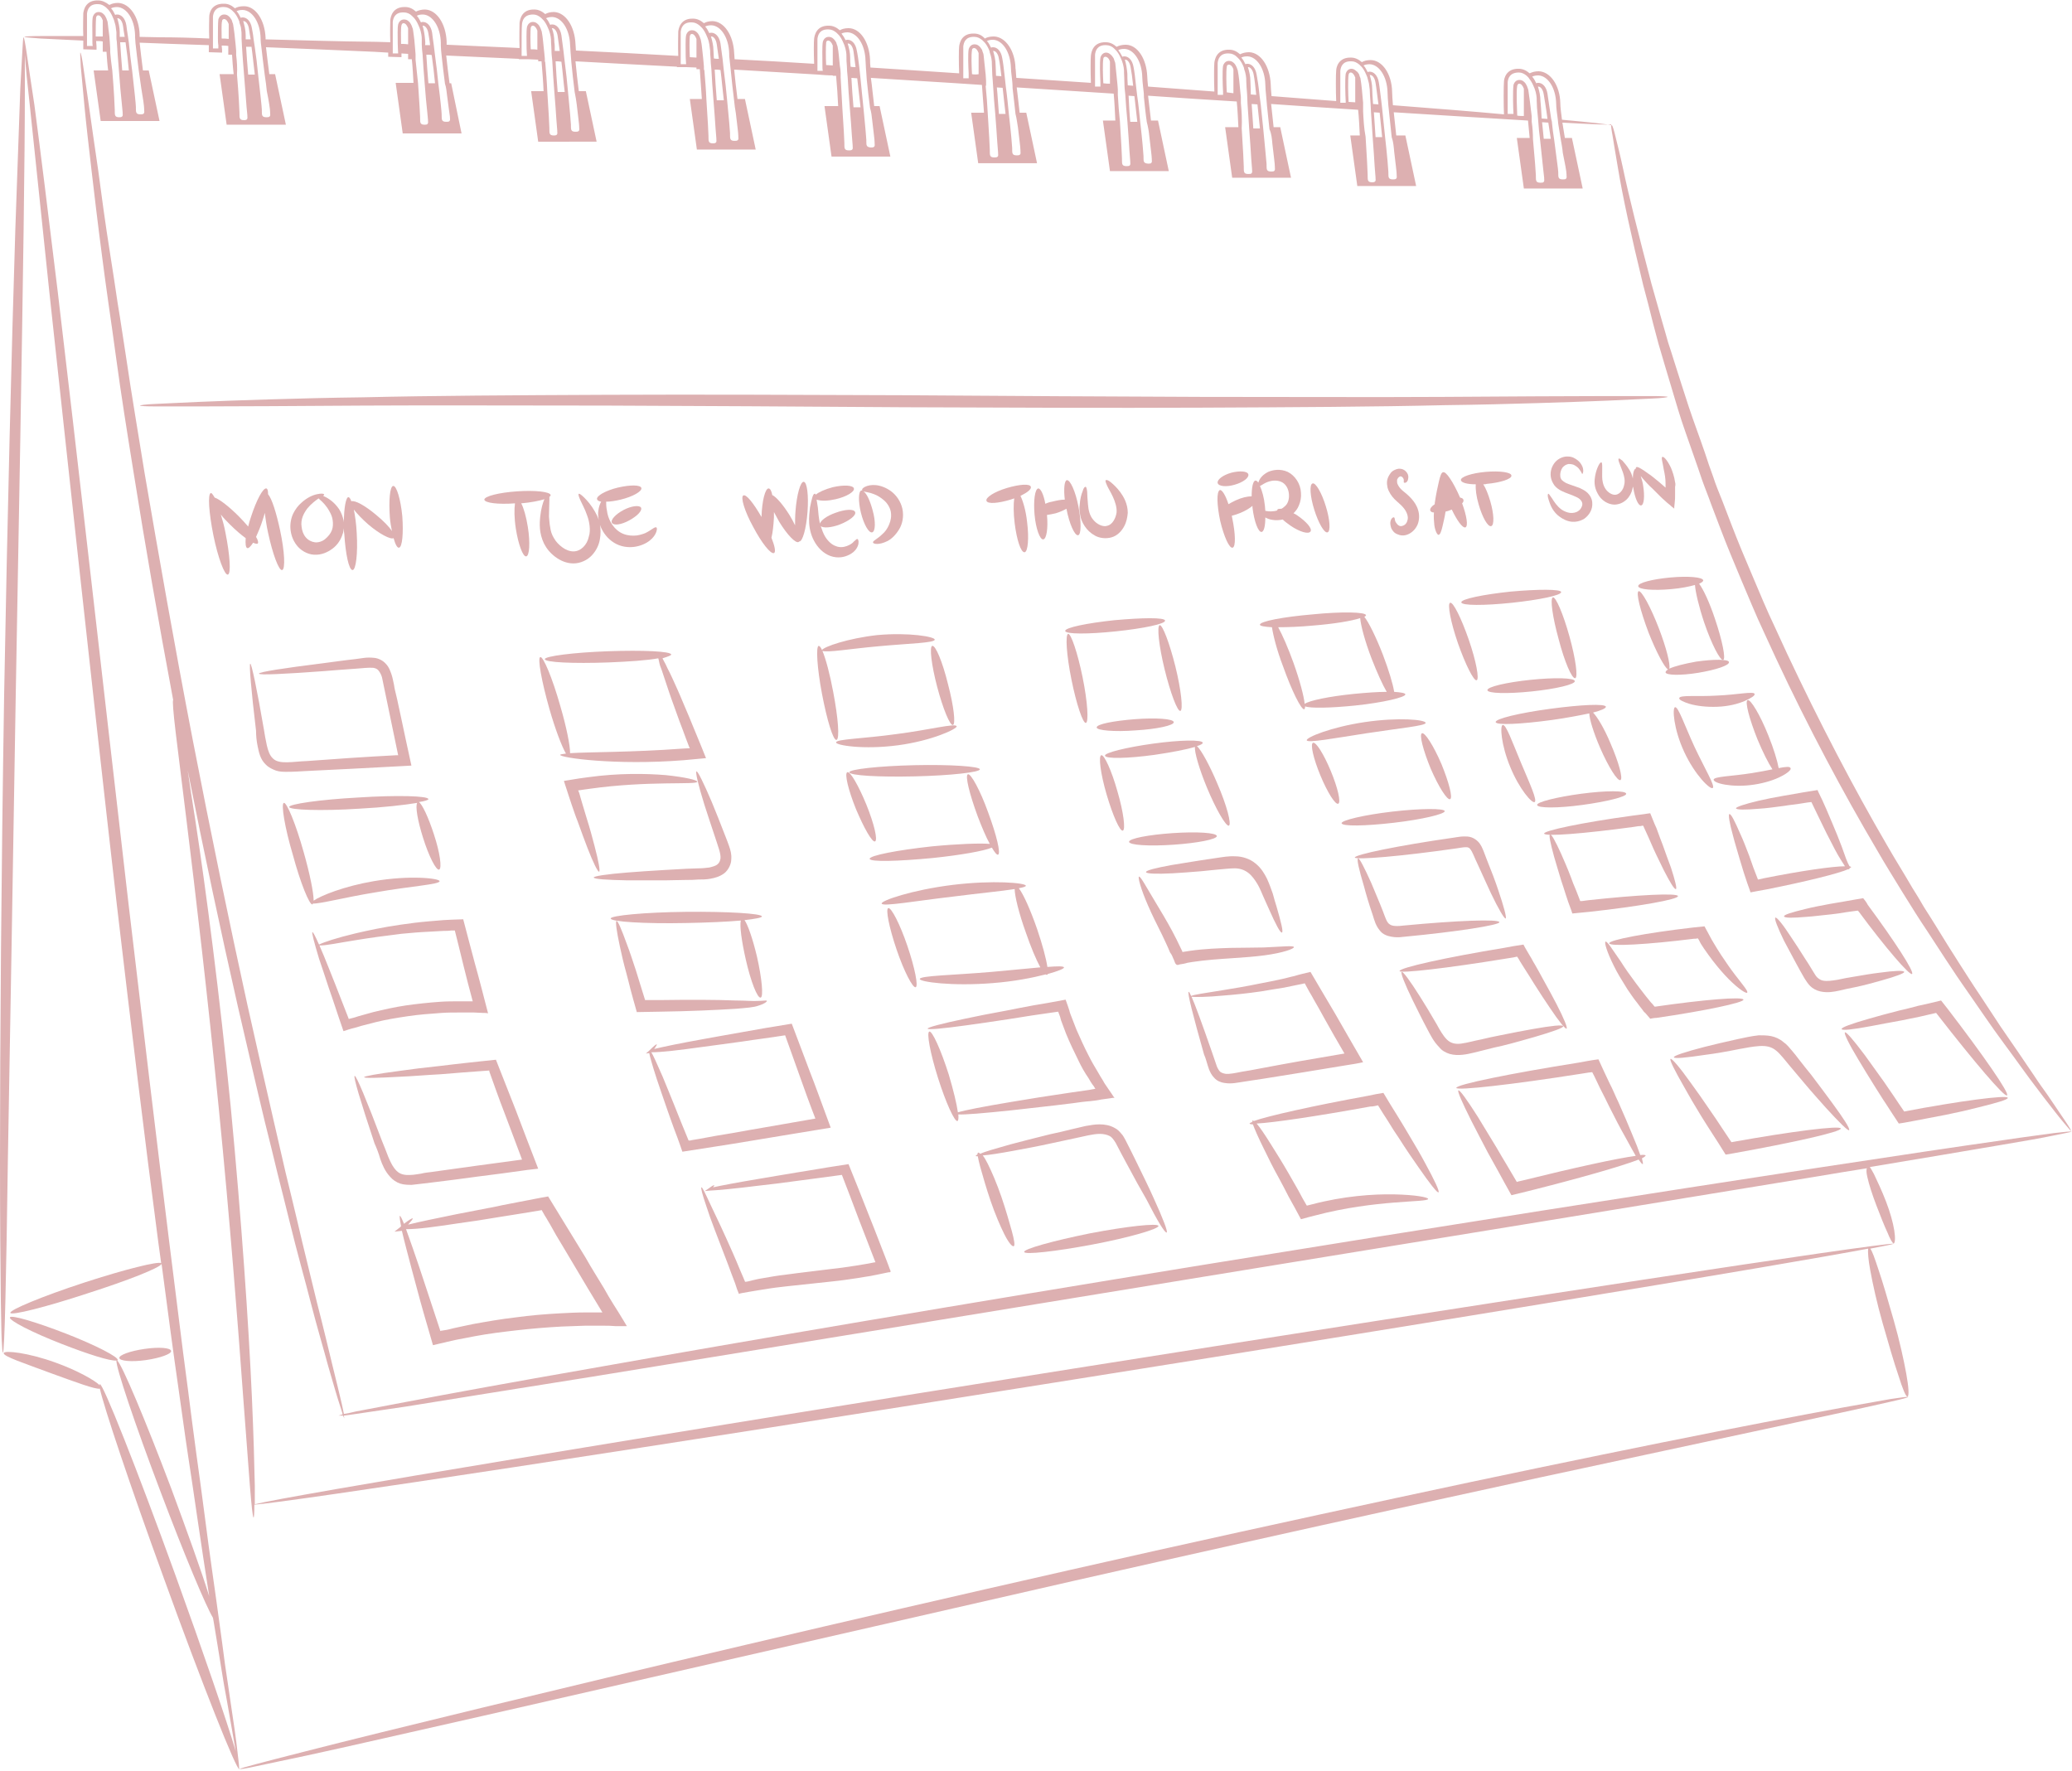 <?xml version="1.0" encoding="UTF-8" standalone="no"?><svg xmlns="http://www.w3.org/2000/svg" xmlns:xlink="http://www.w3.org/1999/xlink" fill="#ddb0b1" height="427.4" preserveAspectRatio="xMidYMid meet" version="1" viewBox="0.0 -0.1 500.1 427.4" width="500.1" zoomAndPan="magnify"><g id="change1_1"><path d="M57.7,426.4c0-0.6-0.2-1.9-0.4-3.8c-0.3-2.8-0.9-6.9-1.7-12.2c-0.4-2.6-0.8-5.6-1.3-8.8c-0.4-3.2-0.9-6.7-1.4-10.4 c-1-7.5-2.3-16-3.5-25.5c-0.6-4.7-1.3-9.7-2-14.8c-0.7-5.2-1.4-10.5-2.1-16.1c-1.5-11.1-2.9-23-4.5-35.5c-3.1-25-6.4-52.5-9.8-81.4 c-6.7-57.8-12.6-110.1-17.1-147.9c-2.3-18.9-4.2-34.2-5.6-44.8C7.5,20,6.9,15.9,6.5,13.1c-0.4-2.8-0.7-4.2-0.8-4.2 c-0.1,0-0.2,1.1-0.3,3.2c-0.1,2.1-0.3,5.2-0.5,9.2c-0.3,8-0.7,19.7-1.2,34c-0.9,28.7-1.9,68.4-2.7,112.3C0.3,211.5,0,251.2,0,279.9 c0,14.4,0.1,26,0.2,34c0.1,4,0.1,7.1,0.2,9.3c0.1,2.1,0.2,3.2,0.3,3.2c0.1,0,0.2-1.1,0.3-3.2s0.2-5.2,0.3-9.3 c0.2-8,0.4-19.7,0.6-34c0.5-28.7,1.2-68.4,1.9-112.3c0.8-43.8,1.5-83.5,1.9-112.3C5.9,41,6,29.4,6,21.4c0-3.4,0-6.2,0-8.3 c0,0,0,0,0,0.1c0.2,2.8,0.6,6.9,1.2,12.2C8.3,36,9.9,51.3,11.9,70.3c4.1,37.9,9.7,90.3,16.3,148c3.4,28.9,6.7,56.4,10,81.4 c0.2,1.7,0.5,3.4,0.7,5.1c-0.7-0.5-8.8,1.5-18.6,4.7c-10.1,3.3-18,6.6-17.8,7.3c0.2,0.7,8.6-1.4,18.6-4.7C30.8,309,38.4,306,39,305 c1.4,10.6,2.7,20.6,4.1,30.2c0.8,5.5,1.5,10.9,2.3,16.1c0.8,5.1,1.5,10.1,2.2,14.8c1,6.9,2,13.3,2.9,19.1 c-1.8-5.8-5.2-15.3-9.2-26.1c-6.2-16.4-11.8-29.7-13-30.8c0.1,0,0.1-0.1,0.1-0.1c0.3-0.7-5.3-3.6-12.5-6.4 c-7.2-2.8-13.3-4.6-13.5-3.9c-0.3,0.7,5.3,3.6,12.5,6.4c6.4,2.5,11.8,4.2,13.2,4c-0.2,1.4,4.4,15.2,10.7,31.8 c5.7,15.1,10.9,27.5,12.6,30.3c0.1,0.4,0.1,0.7,0.2,1.1c0.6,3.7,1.2,7.2,1.7,10.4c0.5,3.2,1,6.1,1.5,8.7c0.9,5.2,1.6,9.2,2.1,12 c-2.2-7.4-7.8-23.8-14.6-42.6c-9.3-25.7-17.5-46.3-18.2-46c0,0-0.1,0.1,0,0.3c-1.2-1.2-5.4-3.6-10.7-5.5c-6.6-2.4-12.3-3-12.5-2.3 c-0.2,0.8,5.1,2.5,11.5,4.9c5.8,2.1,10.6,3.9,11.7,3.7c1,4.5,7.3,23.4,15.5,45.9c9.3,25.7,17.5,46.3,18.2,46c0,0,0,0,0,0s0,0,0,0 C57.7,426.9,57.7,426.7,57.7,426.4z"/><path d="M456.3,337.6c-2.7,0.5-6.7,1.2-11.8,2.1c-10.3,1.9-25.1,4.7-43.4,8.4c-18.3,3.7-40.1,8.2-64.2,13.4 c-24.1,5.2-50.7,11-78.4,17.3c-55.6,12.6-105.8,24.5-142.1,33.3c-18.1,4.4-32.8,8-42.9,10.6c-5.1,1.3-9,2.3-11.6,3 c-2.7,0.7-4,1.1-4,1.2c0,0.1,1.4-0.1,4.1-0.7s6.7-1.4,11.8-2.5c10.2-2.2,24.9-5.6,43.1-9.7c36.4-8.3,86.7-19.8,142.2-32.5 c27.8-6.3,54.3-12.2,78.4-17.5c24.1-5.3,45.8-10,64.1-13.9c18.3-3.9,33-7.1,43.2-9.3c5.1-1.1,9.1-2,11.7-2.6c2.7-0.6,4.1-1,4.1-1.1 C460.4,337,459,337.2,456.3,337.6z"/><path d="M35.2,328.2c3.5-0.5,6.2-1.5,6.1-2.2c-0.1-0.8-3-1-6.4-0.5c-3.5,0.5-6.2,1.5-6.1,2.2C28.9,328.4,31.7,328.7,35.2,328.2z"/><path d="M498.6,270.7c-1-1.5-2.5-3.7-4.4-6.5c-1-1.4-2.1-2.9-3.2-4.6c-1.2-1.7-2.4-3.6-3.8-5.6c-1.4-2-2.8-4.1-4.4-6.4 c-1.5-2.3-3.1-4.7-4.8-7.3c-1.7-2.5-3.4-5.2-5.2-8c-1.8-2.8-3.6-5.7-5.5-8.8c-0.9-1.5-1.9-3-2.9-4.6c-0.9-1.6-1.9-3.2-2.9-4.8 c-1.9-3.3-4-6.6-6-10.1c-8.1-13.9-16.3-29.6-24.2-46.4c-1-2.1-1.9-4.2-2.9-6.3c-1-2.1-1.9-4.1-2.8-6.2c-1.8-4.2-3.5-8.3-5.2-12.3 c-1.7-4.1-3.2-8.1-4.7-12c-0.8-2-1.6-3.9-2.2-5.8c-0.7-1.9-1.4-3.9-2-5.8c-1.3-3.8-2.7-7.5-3.9-11.1c-1.2-3.6-2.3-7.2-3.4-10.6 c-0.5-1.7-1.1-3.4-1.6-5c-0.5-1.7-0.9-3.3-1.4-4.9c-0.9-3.2-1.8-6.3-2.6-9.2c-3.1-11.8-5.5-21.3-6.9-28c-0.7-3.3-1.4-5.9-1.8-7.6 c-0.4-1.7-0.7-2.5-0.8-2.6c0,0,0,0,0,0c0,0,0,0,0,0c0-0.1-1.3-0.3-3.9-0.6c-2-0.2-4.7-0.5-8.2-0.8c-0.2-1.6-0.4-3-0.4-4 c-0.1-4.3-2.4-7.6-5.2-7.7c-0.9,0-1.6,0.2-2.2,0.5c-0.8-0.7-1.7-1.1-2.6-1.1c-3.1-0.1-3.6,2.4-3.6,3.1c-0.1,0.8-0.1,5.8,0,7.9 c-7.5-0.7-16.5-1.4-26.8-2.2c-0.1-1.4-0.2-2.5-0.2-3.3c-0.1-4.3-2.4-7.6-5.2-7.6c-0.9,0-1.6,0.2-2.1,0.5c-0.8-0.7-1.7-1.1-2.6-1.1 c-3.1-0.1-3.6,2.4-3.6,3.2c-0.1,0.7-0.1,5,0,7.3c-5-0.4-10.2-0.8-15.6-1.2c-0.1-1.2-0.2-2.2-0.2-2.9c-0.2-4.3-2.4-7.6-5.2-7.7 c-0.9,0-1.6,0.2-2.2,0.5c-0.8-0.7-1.6-1.1-2.6-1.1c-3.1-0.1-3.5,2.4-3.6,3.1c-0.1,0.7-0.1,4.6,0,7c-5.2-0.4-10.5-0.8-16-1.2 c-0.1-1-0.2-1.9-0.2-2.5c-0.2-4.3-2.4-7.6-5.2-7.6c-0.9,0-1.6,0.2-2.2,0.5c-0.8-0.7-1.6-1.1-2.6-1.1c-3.1-0.1-3.5,2.4-3.6,3.2 c-0.1,0.7-0.1,4.2,0,6.6c-5.9-0.4-11.9-0.8-18-1.2c-0.1-0.9-0.1-1.8-0.2-2.3c-0.1-4.3-2.4-7.6-5.2-7.7c-1,0-1.7,0.2-2.2,0.5 C237,8.4,236.1,8,235.1,8c-3.1-0.1-3.5,2.4-3.6,3.1c-0.1,0.7-0.1,4.1,0,6.5c-7-0.5-14.2-0.9-21.4-1.4c-0.1-0.8-0.1-1.4-0.1-1.9 c-0.2-4.3-2.4-7.6-5.2-7.6c-0.9,0-1.6,0.2-2.1,0.5c-0.8-0.7-1.7-1.1-2.6-1.1c-3.1-0.1-3.5,2.4-3.6,3.1c-0.1,0.6-0.1,3.8,0,6.1 c-6.5-0.4-12.9-0.8-19.2-1.1c0-0.6-0.1-1.1-0.1-1.5c-0.2-4.3-2.4-7.6-5.2-7.7c-0.9,0-1.6,0.2-2.1,0.5c-0.8-0.7-1.7-1.1-2.6-1.1 c-3.1-0.1-3.5,2.4-3.6,3.1c0,0.6-0.1,3.6,0,5.9c-8.4-0.5-16.7-0.9-24.7-1.3c0-0.6-0.1-1.2-0.1-1.6c-0.2-4.3-2.4-7.6-5.2-7.7 c-0.9,0-1.6,0.2-2.1,0.5c-0.8-0.7-1.7-1.1-2.6-1.1c-3.1-0.1-3.5,2.4-3.6,3.2c0,0.6-0.1,3.7,0,6.1c-0.7,0-1.3-0.1-2-0.1 c-5.3-0.2-10.5-0.5-15.6-0.7c0-0.3,0-0.6,0-0.8c-0.2-4.3-2.4-7.6-5.2-7.7c-0.9,0-1.6,0.2-2.2,0.5c-0.8-0.7-1.6-1.1-2.6-1.1 c-3.1-0.1-3.5,2.4-3.6,3.1c0,0.6-0.1,3.2,0,5.4c-1.1,0-2.2-0.1-3.3-0.1C81,9.9,72.2,9.6,64.1,9.4c0-0.1,0-0.3,0-0.4 c-0.2-4.3-2.4-7.6-5.2-7.6c-1,0-1.7,0.2-2.2,0.5c-0.8-0.7-1.6-1.1-2.6-1.1c-3.2-0.1-3.6,2.4-3.6,3.2c0,0.5-0.1,3,0,5.2 C46.2,9,42.3,8.9,38.6,8.9c-1.7,0-3.3-0.1-4.9-0.1c0-0.2,0-0.4,0-0.5c-0.1-4.3-2.4-7.6-5.2-7.7c-0.9,0-1.6,0.2-2.1,0.5 C25.5,0.4,24.6,0,23.7,0c-3.1-0.1-3.5,2.4-3.6,3.1c0,0.6-0.1,3.3,0,5.5c-4.5,0-7.9,0-10.3,0c-2.6,0-3.9,0.1-3.9,0.2 c0,0.1,1.3,0.2,3.9,0.4c2.4,0.1,5.9,0.3,10.3,0.5c0,0.7,0,1.3,0,1.7l0,0.4l3.2,0.1l0-0.5c0,0,0-0.7-0.1-1.6c0.5,0,1.1,0,1.6,0.1 c0,0.9,0,1.6,0,2.1l0,0.4l0.9,0c0.1,1.5,0.2,3,0.4,4.5h-3.5l1.7,12.2h4.1c0.1,0,0.1,0,0.2,0h0.1c0.1,0,0.2,0,0.3,0h9.5l-2.6-12.2 h-1.4c-0.3-2.4-0.6-4.8-0.8-6.7c5,0.2,10.5,0.4,16.7,0.6c0,0.5,0,1,0,1.3l0,0.4l3.2,0.1l0-0.5c0,0,0-0.5-0.1-1.2 c0.5,0,1.1,0,1.6,0.1c0,0.7,0,1.3,0,1.7l0,0.4l0.9,0c0.1,1.5,0.2,3.1,0.4,4.7h-3.4l1.7,12.2H69l-2.6-12.2H65 c-0.3-2.3-0.6-4.7-0.8-6.5c8.1,0.3,16.8,0.7,26.1,1.1c1.1,0.1,2.3,0.1,3.4,0.2c0,0.2,0,0.4,0,0.6l0,0.4l3.2,0.1l0-0.5 c0,0,0-0.2,0-0.4c0.5,0,1,0.1,1.6,0.1c0,0.4,0,0.7,0,0.9l0,0.4l0.9,0c0.2,1.9,0.3,3.9,0.4,5.7h-4.3l1.7,12.2h14.2L108.9,20h-0.4 c-0.3-2.3-0.6-4.7-0.8-6.7c5,0.2,10.1,0.5,15.3,0.7c0.7,0,1.4,0.1,2.2,0.1v0.1l2.4,0c0.8,0,1.5,0.1,2.3,0.1l0,0.4l0.8,0 c0.2,2.3,0.4,4.8,0.5,7.2h-3l1.7,12.2H144l-2.6-12.2h-1.7c-0.3-2.4-0.6-5-0.8-7.2c7.9,0.4,16.1,0.9,24.5,1.3v0.1l2.2,0 c0.8,0,1.7,0.1,2.5,0.1l0,0.4l0.8,0c0.2,2.3,0.3,4.8,0.5,7.2h-2.9l1.7,12.2h14.2l-2.6-12.2h-1.8c-0.3-2.4-0.6-4.9-0.8-7.1 c6.6,0.4,13.3,0.8,20.2,1.2c1.2,0.1,2.4,0.2,3.6,0.2v0.1l0.8,0c0.2,2.3,0.4,4.9,0.5,7.3h-3.3l1.7,12.2h14.2l-2.6-12.2H211 c-0.3-2.3-0.5-4.7-0.8-6.8c9.1,0.6,18.1,1.1,26.8,1.7c0.2,2.2,0.3,4.5,0.5,6.7h-3.1l1.7,12.2h14.2l-2.6-12.2h-1.6 c-0.2-2.1-0.5-4.2-0.7-6.1c8,0.5,15.8,1,23.4,1.5c0.2,2.1,0.3,4.4,0.4,6.5h-3l1.7,12.2h14.2l-2.6-12.2h-1.7c-0.2-2-0.5-4.1-0.7-6 c7.4,0.5,14.5,1,21.4,1.4c0.2,2,0.3,4.1,0.4,6.2h-3.2l1.7,12.2h14.2l-2.6-12.2h-1.6c-0.2-1.9-0.4-3.9-0.6-5.6 c7.4,0.5,14.4,1,21,1.4c0.2,2,0.3,4.1,0.4,6.2h-2.3l1.7,12.2h14.2l-2.6-12.2H337c-0.2-1.9-0.4-3.9-0.6-5.6 c12.9,0.8,23.9,1.5,32.4,2c0.1,1.4,0.3,2.8,0.4,4.2h-3.1l1.7,12.2H382l-2.6-12.2h-1.7c-0.2-1.2-0.4-2.5-0.6-3.7 c3.3,0.2,6,0.3,8,0.4c2.3,0.1,3.6,0.1,3.8,0h0c-0.1,0.2,0,1.1,0.3,2.7c0.3,1.8,0.7,4.4,1.3,7.8c1.1,6.7,3.2,16.4,6.1,28.3 c0.8,3,1.6,6,2.4,9.3c0.4,1.6,0.9,3.3,1.3,4.9c0.5,1.7,1,3.4,1.5,5.1c1,3.4,2.1,7,3.2,10.7c1.1,3.7,2.5,7.4,3.8,11.2 c0.7,1.9,1.3,3.8,2,5.8c0.7,2,1.5,3.9,2.2,5.9c1.5,3.9,3,8,4.7,12.1c1.7,4.1,3.4,8.2,5.2,12.4c0.9,2.1,1.8,4.2,2.8,6.3 c1,2.1,1.9,4.2,2.9,6.3c7.9,16.9,16.3,32.6,24.5,46.5c2,3.5,4.1,6.8,6.1,10.1c1,1.6,2,3.2,3,4.8c1,1.6,2,3.1,3,4.6 c2,3,3.8,5.9,5.7,8.7c1.8,2.8,3.7,5.4,5.4,7.9c1.7,2.5,3.4,4.9,5,7.2c1.6,2.2,3.1,4.3,4.6,6.3c1.4,2,2.8,3.8,4,5.5 c1.3,1.7,2.4,3.2,3.4,4.5c2.1,2.7,3.7,4.8,4.9,6.2c1,1.2,1.6,1.9,1.8,2c-0.3,0-1.7,0.1-4.2,0.4c-2.8,0.4-6.9,0.9-12.2,1.7 c-10.6,1.5-26,3.8-45,6.7c-37.9,5.8-90.3,14-148.1,23.4c-57.8,9.4-110.1,18.3-147.8,25c-18.9,3.3-34.2,6.1-44.7,8.1 c-5.3,1-9.4,1.8-12.1,2.3c-1.2,0.3-2.2,0.5-2.9,0.6c-0.1-0.6-0.3-1.4-0.5-2.4c-0.5-2.2-1.3-5.4-2.3-9.5c-1-4.1-2.2-9.2-3.7-15 c-1.4-5.9-3.1-12.5-4.8-19.9c-0.9-3.7-1.8-7.6-2.8-11.6c-0.9-4-1.9-8.2-2.9-12.6c-2-8.7-4.1-18-6.3-27.8 c-4.3-19.6-8.8-41.3-13.2-64c-4.4-22.8-8.2-44.5-11.6-64.3c-1.6-9.9-3.2-19.3-4.5-28.2c-0.7-4.4-1.3-8.7-2-12.8 c-0.6-4.1-1.2-8-1.8-11.8c-1.2-7.5-2.1-14.3-2.9-20.3c-0.9-6-1.6-11.1-2.2-15.3c-0.6-4.2-1.1-7.5-1.4-9.7s-0.6-3.4-0.7-3.4 s0,1.2,0.1,3.4c0.2,2.2,0.5,5.5,0.9,9.7c0.4,4.2,1,9.4,1.7,15.4c0.7,6,1.5,12.8,2.5,20.4c0.5,3.8,1,7.7,1.6,11.8 c0.6,4.1,1.2,8.4,1.8,12.8c1.2,8.9,2.7,18.3,4.3,28.2c2.7,17,5.9,35.4,9.5,54.6c0,0,0,0,0,0c-0.2,0,0,2.8,0.6,7.8 c0.6,5,1.5,12.2,2.6,21.1c2.2,17.8,5.1,42.4,7.8,69.6c2.7,27.2,4.6,51.9,5.9,69.8c0.7,8.9,1.2,16.2,1.6,21.2c0.4,5,0.7,7.8,0.9,7.8 c0.1,0,0.2-1.1,0.2-3.1c8.3-0.6,93.7-13.6,197.7-30.2c92.4-14.7,170-27.5,191.8-31.6c-0.1,0.7,0,2.6,0.5,5.2 c0.6,3.3,1.6,7.9,3,12.8c1.4,4.9,2.7,9.4,3.8,12.6c1,3.2,1.8,5.2,2.2,5.1c0.4-0.1,0.3-2.2-0.3-5.5c-0.6-3.3-1.6-7.9-3-12.8 c-1.4-4.9-2.7-9.4-3.8-12.6c-0.8-2.4-1.4-4.2-1.9-4.8c3.7-0.7,5.7-1.1,5.6-1.2c0,0,0,0,0,0c0.4-0.1,0.5-1.3,0.2-3.2 c-0.3-1.9-1-4.4-2-7c-1-2.6-2.1-4.9-2.9-6.6c-0.4-0.7-0.7-1.3-1-1.7c13.1-2.2,24-4,32.1-5.4c5.3-0.9,9.4-1.6,12.2-2.2 s4.2-0.8,4.2-0.9C500.1,273,499.6,272.2,498.6,270.7z M26.6,12.5c0-0.1,0-0.3,0-0.4c0-0.2,0-0.3,0-0.5c0-0.5-0.1-1.1-0.1-1.6 c0-0.4-0.1-0.9-0.1-1.3c-0.2-1.4-0.3-2.6-0.4-3.3c0-0.2-0.1-0.5-0.2-0.7c-0.1-0.4-0.3-0.7-0.4-0.9c-0.1-0.2-0.2-0.3-0.4-0.5 c-0.4-0.4-0.8-0.5-1.2-0.5h0c-0.7,0-1.2,0.5-1.4,1.2c-0.2,0.9-0.1,3-0.1,4.7c0,0.4,0,0.8,0,1.1c0,0.5,0,0.9,0.1,1.2l-1.4,0 c0-0.3,0-0.8,0-1.2c0-0.3,0-0.7,0-1.1c0-2.2,0-4.9,0-5.5c0.1-0.9,0.5-2.4,2.7-2.3c0.7,0,1.3,0.3,1.9,0.8c0.1,0.1,0.2,0.2,0.3,0.3 c0.1,0.1,0.2,0.2,0.3,0.3c0.4,0.5,0.7,1,1,1.7c0.1,0.2,0.2,0.5,0.3,0.7c0.1,0.5,0.3,0.9,0.4,1.5c0.1,0.5,0.1,1,0.2,1.5 c0,0.3,0,0.6,0,1c0,0.4,0,0.8,0.1,1.3c0.1,1.9,0.3,4.4,0.5,6.9c0.2,3,0.5,6.1,0.7,8c0.1,1.2,0.2,2,0.2,2.1c0,0,0,0.1,0,0.2 c0,0.2,0.1,0.6-0.1,0.8c-0.2,0.2-0.5,0.2-0.7,0.2c-1.1,0-1.1-0.5-1.1-1.5v-0.3c0-0.5-0.2-4.8-0.6-9.5 C26.9,15.4,26.7,13.9,26.6,12.5z M28.9,7.7c0-1.2-0.3-2.4-0.6-3.4c0,0,0.1,0,0.1,0c0.5,0,1.1,0.6,1.3,1.9c0.1,0.7,0.2,1.6,0.4,2.6 c-0.4,0-0.8,0-1.2,0C28.9,8.3,28.9,8,28.9,7.7z M34.8,26.3c0,0,0,0.1,0,0.2c0,0.2,0.1,0.6-0.1,0.8c-0.2,0.2-0.5,0.2-0.8,0.2 c-1.1,0-1.1-0.5-1.1-1.5v-0.3c0-0.5-0.4-4.4-0.9-8.7c-0.3-2.3-0.6-4.7-0.8-6.8c-0.1-0.5-0.1-0.9-0.2-1.4c-0.2-1.1-0.3-2.1-0.4-2.8 c-0.3-1.8-1.3-2.6-2.2-2.6c-0.2,0-0.3,0-0.5,0.1c-0.3-0.6-0.6-1.2-1-1.6c0.4-0.2,0.9-0.3,1.5-0.3c2.3,0.1,4.2,3,4.3,6.8 c0,0.2,0,0.3,0,0.5c0,0.4,0.1,0.9,0.1,1.4c0.2,1.9,0.5,4.3,0.8,6.7c0.2,1.4,0.4,2.9,0.6,4.2C34.5,23.5,34.8,25.5,34.8,26.3z M23.1,8.7C23.1,7,23.1,5,23.2,4.1c0.1-0.3,0.2-0.5,0.5-0.5c0.4,0,0.8,0.4,1.1,1.2c0,1,0,2.5,0,3.9H23.1z M29.5,16.9 c-0.2-2.5-0.4-5-0.5-6.8c0.4,0,0.8,0,1.3,0c0.3,2.1,0.6,4.5,0.8,6.8H29.5z M57,13.2c0-0.2,0-0.3,0-0.5c0-0.1,0-0.3,0-0.5 c0-0.4-0.1-0.8-0.1-1.2c-0.1-0.7-0.1-1.3-0.2-1.9c-0.1-1.3-0.3-2.3-0.4-3.1c0-0.2-0.1-0.5-0.2-0.7c-0.1-0.4-0.2-0.7-0.4-0.9 c-0.1-0.2-0.2-0.3-0.4-0.5c-0.4-0.4-0.8-0.5-1.2-0.5c-0.7,0-1.2,0.5-1.4,1.2c-0.1,0.9-0.1,2.7-0.1,4.4c0,0.7,0,1.3,0.1,1.8 c0,0.3,0,0.6,0,0.8l-1.3,0c0-0.2,0-0.5,0-0.8c0-0.5,0-1.2,0-1.8c0-2.2,0-4.6,0-5.1c0.1-0.9,0.5-2.4,2.7-2.3c0.7,0,1.3,0.3,1.9,0.8 c0.1,0.1,0.2,0.2,0.3,0.3c0.1,0.1,0.2,0.2,0.3,0.3c0.4,0.5,0.7,1,1,1.7c0.1,0.2,0.2,0.4,0.2,0.7C58,6,58.2,6.5,58.2,7 c0.1,0.5,0.1,0.9,0.1,1.4c0,0.2,0,0.5,0,0.8c0,0.5,0.1,1.2,0.1,1.9c0.1,1.9,0.3,4.3,0.5,6.8c0.2,3,0.5,5.9,0.6,7.7 c0.1,1.2,0.2,2,0.2,2.1c0,0,0,0.1,0,0.2c0,0.2,0.1,0.6-0.1,0.8c-0.2,0.2-0.5,0.2-0.7,0.2c-1.1,0-1.1-0.5-1.1-1.5v-0.3 c0-0.5-0.2-4.6-0.6-9.2C57.3,16.4,57.2,14.8,57,13.2z M59.3,8.4c0-1.2-0.3-2.4-0.6-3.4c0,0,0.1,0,0.1,0c0.5,0,1.1,0.6,1.3,1.9 c0.1,0.6,0.2,1.5,0.4,2.5c-0.4,0-0.8,0-1.2,0C59.3,9,59.3,8.7,59.3,8.4z M65.2,27c0,0,0,0.1,0,0.2c0,0.2,0.1,0.6-0.1,0.8 c-0.2,0.2-0.5,0.2-0.8,0.2c-1.1,0-1.1-0.5-1.1-1.5l0-0.3c0-0.5-0.4-4.2-0.9-8.5c-0.2-2.2-0.5-4.6-0.8-6.6c-0.1-0.7-0.2-1.3-0.3-2 c-0.1-1.1-0.3-2-0.4-2.6c-0.3-1.8-1.3-2.6-2.2-2.6c-0.2,0-0.3,0-0.5,0.1c-0.3-0.6-0.6-1.2-1-1.6c0.4-0.2,0.8-0.3,1.5-0.3 c2.3,0.1,4.2,3,4.3,6.8c0,0.1,0,0.2,0,0.3c0,0.5,0.1,1.2,0.2,2c0.2,1.9,0.5,4.2,0.8,6.6c0.2,1.4,0.4,2.7,0.5,3.9 C64.9,24.3,65.2,26.3,65.2,27z M53.5,9.2c0-1.6-0.1-3.5,0.1-4.2c0-0.3,0.2-0.5,0.5-0.5c0.4,0,0.8,0.4,1.1,1.2c0,0.9,0,2.3,0,3.6 C54.6,9.2,54.1,9.2,53.5,9.2z M59.9,17.9c-0.2-2.4-0.4-4.8-0.5-6.7c0.4,0,0.9,0,1.3,0c0.3,2.1,0.5,4.4,0.8,6.7H59.9z M107.9,22.9 c0.3,2.4,0.6,4.5,0.7,5.2c0,0,0,0.1,0,0.2c0,0.2,0.1,0.6-0.1,0.8c-0.1,0.2-0.5,0.2-0.8,0.2c-1.1,0-1.1-0.5-1.1-1.5v-0.3 c0-0.4-0.3-3.6-0.8-7.4c-0.2-2.2-0.5-4.6-0.8-6.8c-0.1-0.9-0.2-1.7-0.3-2.5c-0.2-1.2-0.3-2.3-0.4-3C104,6,103,5.2,102.1,5.2 c-0.2,0-0.3,0-0.5,0.1c-0.3-0.6-0.6-1.2-1-1.6c0.4-0.2,0.8-0.3,1.5-0.3c2.3,0.1,4.2,3,4.3,6.8c0,0.2,0,0.5,0,0.7 c0,0.7,0.1,1.5,0.2,2.5c0.2,2,0.5,4.4,0.8,6.7C107.7,21,107.8,22,107.9,22.9z M100.3,14.3c0-0.2,0-0.3,0-0.5c0-0.1,0-0.3,0-0.4 c0-0.1,0-0.3,0-0.4c-0.1-0.8-0.1-1.7-0.2-2.4c-0.1-1.4-0.3-2.6-0.4-3.4c0-0.2-0.1-0.5-0.2-0.7c0,0,0,0,0,0 c-0.1-0.4-0.3-0.7-0.4-0.9c-0.1-0.2-0.2-0.3-0.4-0.5c-0.4-0.4-0.8-0.5-1.2-0.5c0,0,0,0,0,0c-0.7,0-1.2,0.5-1.4,1.2 c-0.2,0.9-0.1,2.9-0.1,4.7c0,1,0.1,1.8,0.1,2.3v0l-1.3,0v0c0-0.6,0-1.4,0-2.3c0-2.2,0-4.8,0-5.3c0.1-0.9,0.5-2.4,2.7-2.3 c0.7,0,1.4,0.3,1.9,0.8c0.1,0.1,0.2,0.2,0.3,0.3c0.1,0.1,0.2,0.2,0.3,0.3c0.4,0.5,0.7,1,1,1.7c0.1,0.2,0.2,0.5,0.3,0.7 c0.2,0.5,0.3,1,0.4,1.5c0.1,0.5,0.1,0.9,0.1,1.4c0,0.3,0,0.7,0,1.1c0,0.7,0.1,1.5,0.2,2.4c0.1,2,0.3,4.5,0.5,6.9 c0.2,2.6,0.4,5.1,0.6,6.7c0.1,1.2,0.2,2,0.2,2.1c0,0,0,0.1,0,0.2c0,0.2,0.1,0.6-0.1,0.8c-0.1,0.2-0.5,0.2-0.7,0.2 c-1.1,0-1.1-0.5-1.1-1.5v-0.3c0-0.4-0.2-4-0.5-8.2C100.7,18.1,100.5,16.2,100.3,14.3z M102.6,9.5c-0.1-1.2-0.3-2.4-0.6-3.4 c0,0,0.1,0,0.1,0c0.5,0,1.1,0.6,1.3,1.9c0.1,0.7,0.3,1.7,0.4,2.8c-0.4,0-0.8,0-1.2,0C102.7,10.2,102.6,9.8,102.6,9.5z M96.8,10.5 c0-1.7-0.1-3.7,0.1-4.5c0.1-0.3,0.2-0.5,0.5-0.5h0c0.4,0,0.8,0.4,1.1,1.2c0,1,0,2.5,0,3.9C97.9,10.5,97.4,10.5,96.8,10.5z M103.4,20c-0.2-2.4-0.4-4.9-0.5-6.9c0.5,0,0.9,0,1.3,0.1c0.3,2.2,0.6,4.6,0.8,6.8H103.4z M139.2,25.1c0.3,2.7,0.6,4.8,0.6,5.5 c0,0,0,0.1,0,0.1c0,0.2,0.1,0.6-0.1,0.8c-0.2,0.2-0.5,0.2-0.8,0.2c-1.1,0-1.1-0.5-1.1-1.5V30c0-0.4-0.3-3.8-0.7-7.9 c-0.2-2.4-0.5-5-0.8-7.3c-0.1-0.9-0.2-1.8-0.3-2.6c-0.2-1.6-0.4-2.9-0.5-3.8c-0.3-1.8-1.3-2.6-2.2-2.6c-0.2,0-0.3,0-0.5,0.1 c-0.3-0.6-0.6-1.2-1-1.6c0.4-0.2,0.9-0.3,1.5-0.3c2.3,0.1,4.2,3,4.3,6.8c0,0.4,0.1,0.9,0.1,1.5c0.1,0.8,0.1,1.7,0.2,2.6 c0.2,2.2,0.5,4.8,0.8,7.2C138.9,23.1,139.1,24.2,139.2,25.1z M131.5,14.5C131.5,14.5,131.5,14.5,131.5,14.5c0-0.2,0-0.4,0-0.5 c-0.1-0.7-0.1-1.4-0.2-2c-0.2-1.8-0.3-3.2-0.5-4.2c0-0.2-0.1-0.5-0.2-0.7c-0.1-0.4-0.3-0.7-0.4-0.9c-0.1-0.2-0.2-0.3-0.4-0.5 c-0.4-0.4-0.8-0.5-1.2-0.5c0,0,0,0,0,0c-0.7,0-1.2,0.5-1.4,1.2c-0.2,1-0.1,3.5-0.1,5.3c0,0.7,0.1,1.3,0.1,1.7l-1.3,0 c0-0.5,0-1,0-1.7c0-2.3,0-5.4,0.1-6c0.1-0.9,0.5-2.3,2.7-2.3c0.7,0,1.3,0.3,1.9,0.8c0.1,0.1,0.2,0.2,0.3,0.3 c0.1,0.1,0.2,0.2,0.3,0.3c0.4,0.5,0.7,1,1,1.7c0.1,0.2,0.2,0.5,0.3,0.7v0c0.2,0.5,0.3,1,0.4,1.5c0.1,0.5,0.1,0.9,0.1,1.4 c0,0.5,0.1,1.1,0.1,1.9c0,0.8,0.1,1.6,0.2,2.6c0.1,2.2,0.3,4.9,0.5,7.5c0.2,2.6,0.4,5,0.5,6.8c0.1,1.5,0.2,2.5,0.2,2.5 c0,0,0,0.1,0,0.2c0,0.2,0.1,0.6-0.1,0.8c-0.2,0.2-0.5,0.2-0.7,0.2c-1.1,0-1.1-0.5-1.1-1.5v-0.3c0-0.5-0.2-4.3-0.5-8.7 c-0.1-2.4-0.3-4.9-0.5-7.2C131.5,14.8,131.5,14.6,131.5,14.5z M133.8,10.1c0-1.2-0.2-2.4-0.6-3.4c0,0,0.1,0,0.1,0 c0.5,0,1.1,0.6,1.3,1.9c0.1,0.8,0.3,2.1,0.5,3.6c-0.4,0-0.8,0-1.2,0C133.9,11.2,133.9,10.6,133.8,10.1z M128.1,11.8 c-0.1-1.8-0.1-4.3,0-5.2c0.1-0.3,0.2-0.5,0.5-0.5h0c0.4,0,0.8,0.4,1.1,1.2c0,1.2,0,3,0,4.6C129.2,11.8,128.6,11.8,128.1,11.8z M134.6,22.1c-0.2-2.5-0.4-5.2-0.5-7.4c0.5,0,0.9,0,1.4,0.1c0.3,2.3,0.5,5,0.8,7.3H134.6z M177.6,27.2c0.3,2.7,0.6,4.8,0.6,5.5 c0,0,0,0.1,0,0.2c0,0.2,0.1,0.6-0.1,0.8c-0.2,0.2-0.5,0.2-0.8,0.2c-1.1,0-1.1-0.5-1.1-1.5V32c0-0.4-0.3-3.8-0.7-7.9 c-0.2-2.4-0.5-4.9-0.8-7.2c-0.1-1-0.2-1.9-0.3-2.8c-0.2-1.6-0.4-2.9-0.5-3.7c-0.3-1.8-1.3-2.6-2.2-2.6c-0.2,0-0.3,0-0.5,0.1 c-0.3-0.6-0.6-1.2-1-1.6c0.4-0.2,0.9-0.3,1.5-0.3c2.3,0.1,4.2,3,4.3,6.8c0,0.4,0,0.9,0.1,1.5c0.1,0.8,0.2,1.7,0.3,2.8 c0.2,2.2,0.5,4.7,0.8,7.2C177.3,25.2,177.4,26.2,177.6,27.2z M169.9,16.6c0,0,0-0.1,0-0.1c0-0.2,0-0.3,0-0.5 c-0.1-0.8-0.1-1.5-0.2-2.2c-0.2-1.7-0.3-3.2-0.5-4c0-0.2-0.1-0.5-0.2-0.7c-0.1-0.4-0.3-0.7-0.4-0.9c-0.1-0.2-0.2-0.3-0.4-0.5 c-0.4-0.4-0.8-0.5-1.2-0.5h0c-0.7,0-1.2,0.5-1.4,1.2c-0.2,1-0.1,3.4-0.1,5.2c0,0.7,0.1,1.4,0.1,1.8l-1.3,0c0-0.5,0-1.1,0-1.9 c0-2.3,0-5.3,0-5.9c0.1-0.9,0.5-2.4,2.7-2.3c0.7,0,1.3,0.3,1.9,0.8c0.1,0.1,0.2,0.2,0.3,0.3c0.1,0.1,0.2,0.2,0.3,0.3 c0.4,0.5,0.7,1,1,1.7c0.1,0.2,0.2,0.5,0.3,0.7c0.2,0.5,0.3,0.9,0.4,1.5c0.1,0.5,0.1,1,0.2,1.5c0,0.5,0,1.1,0.1,1.8 c0,0.8,0.1,1.7,0.2,2.7c0.1,2.2,0.3,4.9,0.5,7.4c0.2,2.6,0.4,5,0.5,6.8c0.1,1.5,0.2,2.5,0.2,2.5c0,0,0,0.1,0,0.2 c0,0.2,0.1,0.6-0.1,0.8c-0.2,0.2-0.5,0.2-0.7,0.2c-1.1,0-1.1-0.5-1.1-1.5v-0.3c0-0.5-0.2-4.3-0.5-8.7c-0.1-2.4-0.3-4.9-0.5-7.2 C169.9,16.8,169.9,16.7,169.9,16.6z M172.2,12.1c0-1.2-0.3-2.4-0.6-3.4c0,0,0.1,0,0.1,0c0.5,0,1.1,0.6,1.3,1.9 c0.1,0.8,0.3,2,0.5,3.5c-0.4,0-0.8,0-1.2-0.1C172.3,13.2,172.2,12.6,172.2,12.1z M166.5,13.7c-0.1-1.8-0.1-4.2,0-5.1 c0.1-0.3,0.2-0.5,0.5-0.5c0.4,0,0.8,0.4,1.1,1.2c0,1.1,0,2.9,0,4.5C167.6,13.8,167,13.7,166.5,13.7z M173,24.1 c-0.2-2.5-0.4-5.2-0.5-7.4c0.5,0,0.9,0,1.4,0.1c0.3,2.3,0.5,4.9,0.8,7.3H173z M210.5,28.8c0.3,2.7,0.6,4.8,0.6,5.5c0,0,0,0.1,0,0.2 c0,0.2,0.1,0.6-0.1,0.8c-0.2,0.2-0.5,0.2-0.8,0.2c-1.1-0.1-1.1-0.5-1.1-1.5l0-0.3c0-0.3-0.3-3.8-0.7-7.8c-0.2-2.2-0.5-4.7-0.7-7 c-0.1-1-0.2-1.9-0.3-2.8c-0.2-1.7-0.4-3.1-0.6-4c-0.3-1.8-1.3-2.6-2.2-2.6c-0.2,0-0.3,0-0.5,0.1c-0.3-0.6-0.6-1.1-1-1.6 c0.4-0.2,0.9-0.3,1.5-0.3c2.3,0.1,4.2,3,4.3,6.8c0,0.5,0.1,1.1,0.1,1.8c0.1,0.8,0.1,1.8,0.2,2.8c0.2,2.1,0.5,4.6,0.8,6.9 C210.3,26.9,210.4,27.9,210.5,28.8z M202.9,18.6c0-0.2,0-0.3,0-0.5c0-0.2,0-0.3,0-0.5c0-0.6-0.1-1.3-0.2-1.9 c-0.2-1.9-0.3-3.4-0.5-4.3c0-0.2-0.1-0.5-0.2-0.7c-0.1-0.4-0.2-0.7-0.4-0.9c-0.1-0.2-0.2-0.3-0.4-0.5c-0.4-0.4-0.8-0.5-1.2-0.5 c-0.7,0-1.2,0.5-1.4,1.2c-0.2,1.1-0.1,3.6-0.1,5.5c0,0.6,0,1.2,0.1,1.5l-1.3,0c0-0.4,0-1,0-1.6c0-2.3,0-5.5,0-6.1 c0.1-0.9,0.5-2.4,2.7-2.3c0.7,0,1.3,0.3,1.9,0.8c0.1,0.1,0.2,0.2,0.3,0.3c0.1,0.1,0.2,0.2,0.3,0.3c0.4,0.5,0.7,1,1,1.7 c0.1,0.2,0.2,0.5,0.3,0.7c0.2,0.5,0.3,1,0.4,1.5c0.1,0.5,0.1,0.9,0.1,1.4c0,0.5,0,1.2,0.1,2.1c0,0.8,0.1,1.8,0.2,2.8 c0.1,2.2,0.3,4.7,0.5,7.2c0.2,2.5,0.4,5,0.5,6.7c0.1,1.5,0.2,2.4,0.2,2.5c0,0,0,0.1,0,0.2c0,0.2,0.1,0.6-0.1,0.8 c-0.2,0.2-0.5,0.2-0.8,0.2c-1.1,0-1.1-0.5-1.1-1.5l0-0.3c0-0.5-0.2-4.2-0.5-8.6C203.2,23.4,203,20.9,202.9,18.6l0.3,0 C203.1,18.6,203,18.6,202.9,18.6z M205.2,13.8c0-1.2-0.3-2.4-0.6-3.4c0,0,0.1,0,0.1,0c0.5,0,1.1,0.6,1.3,1.9 c0.1,0.9,0.3,2.2,0.5,3.8c-0.4,0-0.8,0-1.2-0.1C205.2,15,205.2,14.3,205.2,13.8z M199.4,15.6c-0.1-1.8-0.1-4.4,0-5.4 c0-0.3,0.2-0.5,0.5-0.5c0.4,0,0.8,0.4,1.1,1.2c0,1.2,0,3.1,0,4.8C200.5,15.7,200,15.6,199.4,15.6z M206,25.8 c-0.2-2.4-0.4-4.9-0.5-7.1c0.5,0,0.9,0.1,1.4,0.1c0.3,2.3,0.5,4.7,0.8,7H206z M245.7,30.7c0.3,2.7,0.6,4.8,0.6,5.5c0,0,0,0.1,0,0.2 c0,0.2,0.1,0.6-0.1,0.8c-0.2,0.2-0.5,0.2-0.8,0.2c-1.1,0-1.1-0.5-1.1-1.5l0-0.3c0-0.4-0.3-3.9-0.8-8.2c-0.2-2-0.4-4.2-0.7-6.3 c-0.1-0.9-0.2-1.8-0.3-2.7c-0.2-1.9-0.4-3.5-0.6-4.5c-0.3-1.8-1.3-2.6-2.2-2.6c-0.2,0-0.3,0-0.5,0.1c-0.3-0.6-0.6-1.2-1-1.6 c0.4-0.2,0.8-0.3,1.5-0.3c2.3,0.1,4.2,3,4.3,6.8c0,0.6,0.1,1.3,0.2,2.2c0.1,0.8,0.2,1.7,0.2,2.7c0.2,1.9,0.5,4.1,0.7,6.2 C245.4,28.5,245.5,29.6,245.7,30.7z M238,20.4c0-0.2,0-0.3,0-0.5c0-0.1,0-0.3,0-0.5c0-0.5-0.1-1-0.1-1.5c-0.2-2-0.4-3.7-0.5-4.7 c0-0.2-0.1-0.5-0.2-0.7c0,0,0,0,0,0c-0.1-0.4-0.2-0.7-0.4-0.9c-0.1-0.2-0.2-0.3-0.4-0.5c-0.4-0.4-0.8-0.5-1.2-0.5 c-0.7,0-1.2,0.5-1.4,1.2c-0.2,1.1-0.1,4,0,5.8c0,0.5,0,0.9,0,1.2l-1.3,0c0-0.3,0-0.8,0-1.2c0-2.4,0-5.9,0-6.5 c0.1-0.9,0.5-2.4,2.7-2.3c0.7,0,1.3,0.3,1.9,0.8c0.1,0.1,0.2,0.2,0.3,0.3c0.1,0.1,0.2,0.2,0.3,0.3c0.4,0.5,0.7,1,1,1.7 c0.1,0.2,0.2,0.5,0.2,0.7c0.2,0.5,0.3,1,0.4,1.5c0.1,0.5,0.1,0.9,0.1,1.4c0,0.6,0.1,1.5,0.1,2.5c0.1,0.8,0.1,1.7,0.2,2.7 c0.1,2,0.3,4.3,0.5,6.5c0.2,2.7,0.4,5.2,0.5,7c0.1,1.5,0.2,2.5,0.2,2.5c0,0,0,0.1,0,0.2c0,0.2,0.1,0.6-0.1,0.8 c-0.2,0.2-0.5,0.2-0.8,0.2c-1.1,0-1.1-0.5-1.1-1.5l0-0.3c0-0.5-0.2-4.4-0.5-8.9c-0.1-2.2-0.3-4.5-0.5-6.6 C238,20.7,238,20.5,238,20.4z M240.3,15.6c0-1.2-0.3-2.4-0.6-3.4c0,0,0.1,0,0.1,0c0.5,0,1.1,0.6,1.3,1.9c0.2,0.9,0.4,2.5,0.6,4.2 c-0.4,0-0.8-0.1-1.3-0.1C240.4,17.1,240.3,16.2,240.3,15.6z M234.6,17.8c-0.1-1.8-0.2-4.7,0-5.8c0-0.3,0.2-0.5,0.5-0.5 c0.4,0,0.8,0.4,1.1,1.2c0,1.3,0,3.5,0,5.1C235.7,17.9,235.1,17.9,234.6,17.8z M241.1,27.4c-0.2-2.2-0.3-4.5-0.5-6.4 c0.5,0,0.9,0.1,1.4,0.1c0.2,2.1,0.5,4.3,0.7,6.3H241.1z M277.4,32.8c0.3,2.7,0.6,4.8,0.6,5.5c0,0,0,0.1,0,0.1 c0,0.2,0.1,0.6-0.1,0.8c-0.1,0.2-0.5,0.2-0.8,0.2c-1.1-0.1-1.1-0.5-1.1-1.5l0-0.3c0-0.4-0.3-4-0.8-8.3c-0.2-2-0.4-4.1-0.7-6.1 c-0.1-0.9-0.2-1.7-0.3-2.5c-0.2-2-0.4-3.6-0.6-4.6c-0.3-1.8-1.3-2.6-2.2-2.6c-0.2,0-0.3,0-0.5,0.1c-0.3-0.6-0.6-1.1-1-1.6 c0.4-0.2,0.8-0.3,1.5-0.3c2.3,0.1,4.2,3,4.3,6.8c0,0.6,0.1,1.4,0.2,2.4c0.1,0.8,0.2,1.6,0.2,2.5c0.2,1.9,0.4,4,0.7,6 C277.1,30.5,277.3,31.7,277.4,32.8z M269.8,22.8c0-0.1,0-0.2,0-0.3c0-0.2,0-0.3,0-0.5c0-0.2,0-0.3,0-0.5c0-0.5-0.1-0.9-0.1-1.3 c-0.2-2.1-0.4-3.9-0.5-4.9c0-0.2-0.1-0.5-0.2-0.7c-0.1-0.4-0.2-0.7-0.4-0.9c-0.1-0.2-0.2-0.3-0.4-0.5c-0.4-0.4-0.8-0.6-1.2-0.6 c-0.7,0-1.2,0.5-1.4,1.2c-0.2,1.2-0.1,4.1,0,6c0,0.4,0,0.8,0,1l-1.3,0c0-0.3,0-0.7,0-1.1c0-2.4,0-6,0-6.6c0.1-0.9,0.5-2.4,2.7-2.3 c0.7,0,1.4,0.3,1.9,0.8c0.1,0.1,0.2,0.2,0.3,0.3c0.1,0.1,0.2,0.2,0.3,0.3c0.4,0.5,0.7,1,1,1.7c0.1,0.2,0.2,0.5,0.3,0.7 c0.2,0.5,0.3,1,0.4,1.5c0.1,0.5,0.1,0.9,0.1,1.4c0,0.6,0.1,1.5,0.1,2.7c0,0.8,0.1,1.6,0.2,2.5c0.1,2,0.3,4.2,0.5,6.4 c0.2,2.7,0.4,5.3,0.5,7.2c0.1,1.5,0.2,2.4,0.2,2.5c0,0,0,0.1,0,0.2c0,0.2,0.1,0.6-0.1,0.8c-0.1,0.2-0.5,0.2-0.8,0.2 c-1.1,0-1.1-0.5-1.1-1.5l0-0.3c0-0.5-0.2-4.5-0.5-9.1C270.1,27.2,269.9,24.9,269.8,22.8z M272.1,17.7c-0.1-1.2-0.3-2.4-0.6-3.4 c0,0,0.1,0,0.1,0c0.5,0,1.1,0.6,1.3,1.9c0.2,1,0.4,2.5,0.6,4.4c-0.4,0-0.9-0.1-1.3-0.1C272.1,19.3,272.1,18.3,272.1,17.7z M266.3,20c-0.1-1.8-0.2-4.8,0-5.9c0-0.3,0.2-0.5,0.5-0.5c0.4,0,0.9,0.4,1.1,1.2c0,1.3,0,3.6,0,5.3C267.4,20.1,266.9,20.1,266.3,20 z M272.8,29.3c-0.2-2.1-0.3-4.3-0.4-6.3c0.5,0,0.9,0.1,1.4,0.1c0.2,2,0.5,4.2,0.7,6.2H272.8z M307.1,34.6c0.3,2.7,0.6,4.8,0.6,5.5 c0,0,0,0.1,0,0.2c0,0.2,0.1,0.6-0.1,0.8c-0.1,0.2-0.5,0.2-0.8,0.2c-1.1,0-1.1-0.5-1.1-1.5l0-0.3c0-0.4-0.4-4.1-0.8-8.5 c-0.2-1.9-0.4-3.9-0.6-5.8c-0.1-0.8-0.2-1.6-0.3-2.3c-0.2-2.1-0.5-4-0.7-5c-0.3-1.8-1.3-2.6-2.2-2.6c-0.2,0-0.3,0-0.5,0.1 c-0.3-0.6-0.6-1.2-1-1.6c0.4-0.2,0.8-0.3,1.5-0.3c2.3,0.1,4.2,3,4.3,6.8c0,0.7,0.1,1.7,0.2,2.8c0.1,0.7,0.1,1.5,0.2,2.3 c0.2,1.8,0.4,3.8,0.6,5.7C306.9,32.2,307,33.4,307.1,34.6z M299.5,24.8c0-0.2,0-0.3,0-0.5c0-0.2,0-0.3,0-0.5c0-0.2,0-0.3,0-0.5 c0-0.3-0.1-0.6-0.1-0.9c-0.2-2.3-0.4-4.2-0.6-5.2c0-0.2-0.1-0.5-0.2-0.7c-0.1-0.4-0.3-0.7-0.4-0.9c-0.1-0.2-0.2-0.3-0.4-0.5 c-0.4-0.4-0.8-0.5-1.2-0.5c-0.7,0-1.2,0.5-1.4,1.2c-0.2,1.2-0.1,4.6,0,6.3c0,0.3,0,0.5,0,0.7l-1.3,0c0-0.2,0-0.5,0-0.7 c0-2.3,0-6.3,0-7c0.1-0.9,0.5-2.4,2.7-2.3c0.7,0,1.4,0.3,1.9,0.8c0.1,0.1,0.2,0.2,0.3,0.3s0.2,0.2,0.3,0.3c0.4,0.5,0.7,1,1,1.7 c0.1,0.2,0.2,0.5,0.2,0.7v0c0.2,0.5,0.3,1,0.4,1.5c0.1,0.5,0.1,0.9,0.1,1.4c0,0.7,0.1,1.8,0.2,3.1c0,0.7,0.1,1.5,0.1,2.3 c0.1,1.9,0.3,4,0.4,6c0.2,2.8,0.4,5.4,0.5,7.3c0.1,1.5,0.2,2.5,0.2,2.5c0,0,0,0.1,0,0.2c0,0.2,0.1,0.6-0.1,0.8 c-0.1,0.2-0.5,0.2-0.8,0.2c-1.1,0-1.1-0.5-1.1-1.5l0-0.3c0-0.5-0.2-4.6-0.5-9.2C299.8,28.9,299.7,26.8,299.5,24.8z M301.8,19.5 c0-1.2-0.3-2.4-0.6-3.4c0,0,0.1,0,0.1,0c0.4,0,1.1,0.6,1.3,1.9c0.2,1,0.4,2.8,0.6,4.8c-0.4,0-0.9-0.1-1.3-0.1 C301.9,21.3,301.8,20.2,301.8,19.5z M296.1,22.2c-0.1-1.7-0.2-5.1,0-6.2c0-0.3,0.2-0.5,0.5-0.5c0.4,0,0.9,0.4,1.1,1.2 c0,1.5,0,3.9,0,5.7C297.2,22.3,296.6,22.3,296.1,22.2z M302.5,30.9c-0.1-2-0.3-4.1-0.4-5.9c0.5,0,0.9,0.1,1.4,0.1 c0.2,1.9,0.4,3.9,0.6,5.8H302.5z M336.5,36.5c0.3,2.7,0.6,4.8,0.6,5.5c0,0,0,0.1,0,0.2c0,0.2,0.1,0.6-0.1,0.8 c-0.2,0.2-0.5,0.2-0.8,0.2c-1.1,0-1.1-0.5-1.1-1.5v-0.3c0-0.4-0.3-4.1-0.8-8.5c-0.2-1.9-0.4-3.9-0.6-5.8c-0.1-0.7-0.1-1.3-0.2-1.9 c-0.3-2.3-0.5-4.3-0.7-5.4c-0.3-1.8-1.3-2.6-2.2-2.6c0,0,0,0,0,0c-0.2,0-0.3,0-0.5,0.1c-0.3-0.6-0.6-1.2-1-1.6 c0.4-0.2,0.9-0.3,1.5-0.3c2.3,0.1,4.2,3,4.3,6.8c0,0.8,0.1,1.9,0.2,3.2c0.1,0.6,0.1,1.2,0.2,1.9c0.2,1.8,0.4,3.8,0.6,5.7 C336.3,34.1,336.4,35.4,336.5,36.5z M329,26.8c0-0.2,0-0.3,0-0.5c0-0.2,0-0.3,0-0.5c0-0.1,0-0.3,0-0.5c0-0.2,0-0.4,0-0.6 c-0.2-2.4-0.4-4.5-0.6-5.6c0-0.3-0.1-0.5-0.2-0.7c-0.1-0.4-0.2-0.7-0.4-0.9v0c0,0,0,0,0,0c-0.1-0.2-0.2-0.3-0.4-0.4 c-0.4-0.4-0.8-0.6-1.2-0.6c0,0,0,0,0,0c-0.7,0-1.2,0.5-1.4,1.2c-0.2,1.3-0.1,5,0,6.7c0,0.1,0,0.2,0,0.3l-1.3,0c0-0.1,0-0.3,0-0.4 c0-2.3,0-6.6,0-7.3c0.1-0.9,0.5-2.4,2.7-2.3c0.7,0,1.3,0.3,1.9,0.8c0.1,0.1,0.2,0.2,0.3,0.3c0.1,0.1,0.2,0.2,0.3,0.3 c0.4,0.5,0.7,1,1,1.7c0.1,0.2,0.2,0.5,0.3,0.7c0.1,0.5,0.3,1,0.4,1.5c0.1,0.5,0.1,1,0.2,1.5c0,0.8,0.1,2,0.2,3.4 c0,0.6,0.1,1.3,0.1,2c0.1,1.9,0.3,4,0.4,6c0.2,2.8,0.4,5.4,0.5,7.3c0.1,1.5,0.2,2.4,0.2,2.5c0,0,0,0.1,0,0.2c0,0.2,0.1,0.6-0.1,0.8 c-0.2,0.2-0.5,0.2-0.7,0.2c-1.1,0-1.1-0.5-1.1-1.5v-0.3c0-0.5-0.2-4.6-0.5-9.2C329.2,30.9,329.1,28.7,329,26.8z M331.2,21.4 c0-1.2-0.3-2.4-0.6-3.4c0,0,0.1,0,0.1,0c0,0,0,0,0,0c0.5,0,1.1,0.6,1.3,1.9c0.2,1.1,0.4,3,0.7,5.2c-0.4,0-0.9-0.1-1.3-0.1 C331.3,23.5,331.2,22.2,331.2,21.4z M325.5,24.5c-0.1-1.6-0.2-5.3,0-6.6c0.1-0.3,0.2-0.5,0.5-0.5c0.4,0,0.8,0.4,1.1,1.2 c0,1.5,0,4.2,0,6C326.6,24.6,326.1,24.5,325.5,24.5z M332,32.9c-0.1-2-0.3-4.1-0.4-5.9c0.5,0,0.9,0.1,1.4,0.1h0 c0.2,1.9,0.4,3.9,0.6,5.9H332z M369.7,29.3c0-0.1,0-0.3,0-0.4c0-0.1,0-0.3,0-0.4c0-0.1,0-0.3,0-0.4c0,0,0-0.1,0-0.1 c-0.3-2.6-0.6-4.9-0.8-6.2c0-0.2-0.1-0.5-0.2-0.7c-0.1-0.4-0.3-0.7-0.4-0.9c-0.1-0.2-0.2-0.3-0.4-0.5c-0.4-0.4-0.8-0.5-1.2-0.5 c0,0,0,0,0,0c-0.7,0-1.2,0.5-1.4,1.2c-0.2,1.4-0.1,5.6,0,7l-1.4,0c0-2.2,0-7,0-7.7c0.1-0.9,0.5-2.3,2.7-2.3c0.7,0,1.3,0.3,1.9,0.8 c0.1,0.1,0.2,0.2,0.3,0.3c0.1,0.1,0.2,0.2,0.3,0.4c0.4,0.5,0.7,1,1,1.7c0.1,0.2,0.2,0.5,0.3,0.7v0c0.2,0.5,0.3,1,0.4,1.5 c0.1,0.5,0.1,0.9,0.1,1.4c0,0.9,0.1,2.4,0.3,4.1c0,0.4,0.1,0.8,0.1,1.2c0.1,1.3,0.2,2.6,0.4,4c0.3,2.9,0.6,5.7,0.8,7.5 c0.1,1,0.2,1.7,0.2,1.8c0,0,0,0.1,0,0.2c0,0.2,0.1,0.6-0.1,0.8c-0.1,0.2-0.5,0.2-0.8,0.2c-1.1,0-1.1-0.5-1.1-1.5l0-0.3 c0-0.5-0.3-4.4-0.7-8.7C370,32.1,369.9,30.7,369.7,29.3z M371.8,24.2c0-1.2-0.3-2.4-0.6-3.4c0,0,0.1,0,0.1,0c0.5,0,1.1,0.6,1.3,1.9 c0.2,1.3,0.6,3.5,0.9,5.9c-0.5,0-0.9-0.1-1.4-0.1C372,26.6,371.9,25.1,371.8,24.2z M378.1,42c0,0,0,0.1,0,0.2 c0,0.2,0.1,0.6-0.1,0.8c-0.1,0.2-0.5,0.2-0.8,0.2c-1.1,0-1.1-0.5-1.1-1.5l0-0.3c0-0.5-0.5-3.9-1-7.9c-0.2-1.3-0.4-2.6-0.5-3.8 c0-0.4-0.1-0.7-0.2-1.1c-0.4-2.5-0.7-4.8-0.9-6.1c-0.3-1.8-1.3-2.6-2.2-2.6c-0.2,0-0.3,0-0.5,0.1c-0.3-0.6-0.6-1.2-1-1.6 c0.4-0.2,0.9-0.3,1.5-0.3c2.3,0.1,4.2,3,4.3,6.8c0,1,0.2,2.4,0.4,3.9c0,0.3,0.1,0.7,0.1,1c0.2,1.2,0.4,2.5,0.6,3.7 c0.2,1.1,0.4,2.2,0.5,3.3C377.7,39.2,378.1,41.3,378.1,42z M366.2,27.8c0-0.7-0.3-5.7,0-7.2c0.1-0.3,0.2-0.5,0.5-0.5c0,0,0,0,0,0 c0.4,0,0.8,0.4,1.1,1.2c0,1.7,0,4.9,0,6.6C367.2,27.9,366.7,27.9,366.2,27.8z M372.6,33.4c-0.1-1.3-0.3-2.7-0.4-4 c0.5,0,1,0.1,1.5,0.1c0.2,1.3,0.4,2.6,0.6,3.9H372.6z M450.7,284c0.4,1.8,1.2,4.3,2.2,6.9c1,2.6,1.9,4.9,2.7,6.6 c0.6,1.5,1.1,2.4,1.5,2.6c-3.9-0.1-91.2,13.2-198.3,30.2c-103.9,16.5-189,30.6-197.3,32.7c0-1.2,0-2.7,0-4.5 c-0.1-5-0.3-12.3-0.7-21.3c-0.8-17.9-2.5-42.7-5.1-70c-2.7-27.3-5.9-51.9-8.6-69.6c-0.7-4.4-1.3-8.3-1.8-11.8 c4,20.2,8.1,39.4,12.1,57c2.3,9.8,4.4,19.1,6.5,27.8c1.1,4.3,2.1,8.5,3.1,12.6c1,4,2,7.9,2.9,11.6c1.8,7.4,3.7,14,5.2,19.9 c1.5,5.8,3,10.8,4.1,14.9c1.2,4.1,2.1,7.3,2.8,9.4c0.3,1,0.6,1.8,0.7,2.3c-0.7,0.2-1,0.3-1,0.3c0,0,0.4,0,1.1,0 c0.2,0.4,0.3,0.7,0.3,0.7c0,0,0-0.2-0.1-0.7c0.7-0.1,1.7-0.2,2.9-0.4c2.8-0.4,6.9-1,12.2-1.8c10.6-1.7,25.9-4.2,44.9-7.2 c37.9-6.2,90.2-14.7,148-24.2c57.8-9.4,110.1-18,148-24.2c4-0.7,7.9-1.3,11.6-1.9C450.4,282.3,450.5,283.1,450.7,284z"/><path d="M388,95.5c-9.3,0-22.8,0.1-39.5,0.2c-16.7,0.1-36.5,0-58.6,0c-22.1-0.1-46.3-0.2-71.8-0.4c-25.5-0.1-49.7-0.2-71.8-0.1 c-22.1,0.1-41.9,0.2-58.6,0.6c-8.3,0.1-15.9,0.3-22.5,0.5c-6.6,0.2-12.3,0.4-17,0.6c-4.7,0.2-8.3,0.4-10.7,0.5 c-2.5,0.1-3.7,0.3-3.7,0.4c0,0.1,1.3,0.2,3.8,0.2s6.1,0,10.7,0c9.3,0,22.8-0.1,39.5-0.2c16.7-0.1,36.5,0,58.6,0 c22.1,0.1,46.3,0.2,71.8,0.4c25.5,0.1,49.7,0.2,71.8,0.1c22.1-0.1,41.9-0.2,58.6-0.6c8.3-0.1,15.9-0.3,22.5-0.5 c6.6-0.2,12.3-0.4,17-0.6c4.7-0.2,8.3-0.4,10.7-0.5s3.7-0.3,3.7-0.4s-1.3-0.2-3.8-0.2C396.3,95.5,392.6,95.5,388,95.5z"/><path d="M381,123.2c-0.5,0.4-1.3,0.6-2.1,0.5c-0.7-0.1-1.4-0.4-2-0.8c-1.1-0.8-1.8-1.9-2.3-2.7c-0.5-0.7-0.8-1.2-0.9-1.1 c-0.2,0.1-0.2,0.6,0.1,1.5c0.3,0.9,0.7,2.3,2.1,3.6c0.7,0.6,1.6,1.2,2.7,1.5c1.1,0.3,2.5,0.2,3.8-0.6c1.1-0.8,2.1-2.2,1.9-4 c-0.1-0.9-0.5-1.6-1.1-2.2c-0.6-0.6-1.3-0.9-1.9-1.2c-1.3-0.5-2.4-0.8-3.3-1.2c-0.4-0.2-0.8-0.5-1-0.7c-0.2-0.2-0.4-0.6-0.4-0.9 c-0.1-0.7,0.1-1.5,0.5-2.1c0.4-0.5,0.9-0.8,1.5-0.9c0.6,0,1.2,0.1,1.6,0.4c0.5,0.3,0.8,0.6,1,0.9c0.5,0.6,0.6,1.1,0.7,1.1 c0.1,0,0.4-0.6,0.1-1.6c-0.2-0.5-0.5-1.1-1.1-1.6c-0.6-0.5-1.4-1-2.4-1c-1-0.1-2.3,0.4-3.1,1.3c-0.8,0.9-1.3,2.2-1.1,3.6 c0.1,0.7,0.4,1.4,0.9,2.1c0.5,0.6,1.1,1,1.7,1.3c1.2,0.6,2.4,0.9,3.4,1.4c1,0.4,1.5,1,1.6,1.6C382,121.9,381.6,122.8,381,123.2z"/><path d="M404.3,116.3c-0.2-1.4-0.6-2.5-1-3.5c-0.9-1.9-1.8-2.8-2.1-2.6c-0.3,0.2,0.1,1.3,0.4,3.2c0.2,0.9,0.4,2,0.4,3.2 c0,0.3,0,0.6,0,0.9c0,0.1,0,0.1,0,0.1c0,0,0,0,0,0c0,0,0,0,0,0s0,0,0,0c-0.5-0.4-1-0.9-1.5-1.3c-1-0.8-1.9-1.6-2.7-2.1 c-1.6-1.2-2.7-1.8-2.9-1.5c-0.1,0.1-0.1,0.2,0,0.3c0,0,0,0-0.1,0c-0.4,0.1-0.7,1.1-0.7,2.4c-0.2-0.9-0.5-1.6-0.9-2.2 c-0.6-1-1.2-1.6-1.6-2.1c-0.5-0.4-0.8-0.6-0.9-0.5c-0.3,0.2,0.3,1.4,1,3.3c0.3,0.9,0.6,2,0.3,3.1c-0.2,1.1-1,2.1-1.9,2.3 c-0.9,0.2-2-0.5-2.6-1.4c-0.6-0.9-0.8-2-0.8-3c0-2,0.1-3.4-0.2-3.4c-0.2,0-0.4,0.2-0.7,0.8c-0.3,0.6-0.6,1.4-0.8,2.5 c-0.2,1.1-0.3,2.6,0.6,4.2c0.4,0.8,1,1.5,1.8,2c0.8,0.5,2,0.9,3.1,0.6c1.1-0.2,2.1-1,2.6-1.7c0.6-0.8,0.9-1.7,1-2.5 c0-0.1,0-0.2,0-0.3c0,0.2,0,0.4,0.1,0.5c0.4,2.5,1.2,4.4,1.9,4.3c0.7-0.1,0.9-2.2,0.5-4.7c-0.1-0.9-0.4-1.7-0.6-2.4 c0.2,0.2,0.3,0.4,0.5,0.6c0.6,0.7,1.4,1.6,2.4,2.5c0.2,0.2,0.5,0.5,0.7,0.7c0.3,0.3,0.5,0.5,0.8,0.8c0.5,0.5,1,1,1.6,1.5 c0.5,0.5,1,0.8,1.5,1.3l0.4,0.3l0.1,0.1c0,0,0.1,0.1,0.1,0l0-0.3c0-0.3,0.1-0.7,0.1-1c0.1-0.7,0.1-1.3,0.1-2c0-0.6,0-1.4,0-1.9 C404.4,117,404.4,116.6,404.3,116.3z"/><path d="M59.7,132.2c0.3,0.1,0.8-0.4,1.4-1.3c0.6,0.3,1,0.3,1.1,0.2c0.2-0.2,0.1-0.8-0.4-1.6c0.5-1.1,1.1-2.5,1.6-4.1 c0.2-0.6,0.4-1.2,0.5-1.7c0.2,1.4,0.4,3,0.8,4.8c1.1,5.1,2.6,9.2,3.4,9c0.8-0.2,0.6-4.5-0.5-9.6c-0.9-4.2-2-7.7-2.9-8.7 c0-0.8-0.1-1.3-0.4-1.4c-0.8-0.2-2.4,2.8-3.7,6.8c-0.3,0.8-0.5,1.6-0.7,2.4c-0.7-0.8-1.4-1.6-2.3-2.5c-2.3-2.3-4.6-4.1-5.8-4.5 c-0.4-0.7-0.7-1.1-0.9-1.1c-0.8,0.2-0.5,4.7,0.6,10.2c1.1,5.4,2.7,9.7,3.5,9.5c0.8-0.2,0.5-4.7-0.6-10.2c-0.3-1.6-0.7-3-1.1-4.3 c0.6,0.8,1.4,1.6,2.2,2.4c1.4,1.4,2.7,2.5,3.8,3.3C59.2,131.2,59.3,132.1,59.7,132.2z"/><path d="M76.5,119.2c-1,0.2-2.4,0.8-3.8,2.1c-0.7,0.6-1.4,1.5-1.9,2.5c-0.5,1-0.8,2.4-0.7,3.7c0.1,1.3,0.5,2.7,1.5,4 c0.9,1.2,2.5,2.2,4.2,2.3c1.8,0.1,3.3-0.6,4.5-1.5c1.2-0.9,2-2.2,2.4-3.5c0.2-0.5,0.2-0.9,0.3-1.4c0,0.4,0,0.9,0.1,1.4 c0.3,4.8,1.1,8.7,2,8.7c0.8,0,1.3-4,1-8.9c-0.1-2.2-0.4-4.2-0.7-5.7c0.8,1,2,2.3,3.5,3.6c2.7,2.3,5.4,3.7,6.1,3.3 c0.4,1.5,0.9,2.4,1.3,2.3c0.8-0.1,1.1-3.5,0.8-7.6c-0.4-4.1-1.4-7.4-2.2-7.3c-0.8,0.1-1.1,3.5-0.8,7.6c0.1,1.2,0.3,2.3,0.5,3.3 c-0.7-1.1-2.1-2.5-3.8-3.9c-2.6-2.2-5.1-3.6-6-3.3c-0.2-0.6-0.5-1-0.7-1c-0.6,0-1.1,2.6-1.1,6.1c0-0.3-0.1-0.7-0.2-1 c-0.3-1.1-0.8-2.1-1.4-2.8c-1.2-1.5-2.5-2.2-3.4-2.6c0.2-0.2,0.3-0.3,0.2-0.4C78,119,77.4,119,76.5,119.2z M80.3,125.5 c0.1,0.8,0.1,1.6-0.2,2.4c-0.3,0.8-0.9,1.5-1.6,2.1c-0.7,0.6-1.7,0.9-2.5,0.8c-0.8-0.1-1.6-0.5-2.2-1.2c-0.6-0.7-0.9-1.6-1-2.5 c-0.3-1.8,0.5-3.3,1.4-4.5c0.9-1.1,2-1.9,2.7-2.4c0.1,0.1,0.2,0.2,0.3,0.3c0.7,0.6,1.6,1.5,2.3,2.8C79.9,124,80.2,124.7,80.3,125.5 z"/><path d="M132.9,119.4c-0.1-0.8-3.7-1.2-8.1-0.9c-4.4,0.3-7.9,1.2-7.9,2c0.1,0.8,3.3,1.2,7.4,0.9c-0.2,1.3-0.2,3.5,0.2,6.1 c0.6,3.8,1.7,6.8,2.5,6.7s1-3.3,0.4-7.1c-0.4-2.5-1-4.6-1.6-5.7c2.3-0.2,4.3-0.6,5.6-1c0,0,0,0,0,0c-0.4,0.9-0.8,2.3-1,4.1 c-0.2,1.8-0.3,4.1,0.9,6.6c0.6,1.2,1.5,2.3,2.7,3.2c1.2,0.9,2.7,1.6,4.4,1.6c1.7,0,3.4-0.8,4.5-2c1.1-1.2,1.7-2.6,1.9-3.9 c0.2-1.2,0.2-2.4,0-3.4c0.1,0.2,0.1,0.3,0.2,0.5c0.6,1.4,1.6,2.8,3.2,3.8c1.6,1,3.4,1.2,4.9,1c1.5-0.2,2.8-0.8,3.7-1.5 c0.9-0.7,1.4-1.5,1.6-2.1c0.2-0.6,0.2-1,0-1.1c-0.4-0.2-1.2,0.7-2.7,1.4c-0.8,0.3-1.7,0.6-2.8,0.6c-1.1,0-2.2-0.2-3.2-0.8 c-2-1.2-3-3.5-3.2-5.2c-0.2-0.9-0.2-1.7-0.2-2.2c1,0,2.2-0.2,3.5-0.5c2.9-0.7,5.2-2,5-2.8c-0.2-0.8-2.7-0.8-5.7-0.1 c-2.9,0.7-5.2,2-5,2.8c0.1,0.3,0.4,0.5,1,0.6c-0.3,0.5-0.6,1.3-0.7,2.3c-0.1,0.6,0,1.4,0.1,2.1c-0.2-0.8-0.6-1.4-0.9-2 c-0.9-1.6-1.9-2.7-2.6-3.4c-0.7-0.7-1.2-1-1.3-0.9c-0.2,0.1,0,0.7,0.4,1.6c0.4,0.9,1.1,2.1,1.6,3.6c0.3,0.8,0.5,1.6,0.6,2.5 c0.1,0.9,0.1,1.8-0.2,2.7c-0.4,1.9-1.9,3.5-3.7,3.5c-0.9,0-1.9-0.4-2.7-1c-0.8-0.6-1.5-1.3-2-2.2c-0.5-0.8-0.8-1.7-0.9-2.6 c-0.2-0.9-0.2-1.8-0.3-2.6c0-1.6,0.1-3,0.1-4c0-0.3,0-0.5,0-0.8C132.8,119.7,132.9,119.6,132.9,119.4z"/><path d="M150.5,123c-1.9,1-3.2,2.4-2.8,3.1c0.4,0.7,2.2,0.5,4.2-0.6s3.2-2.4,2.8-3.1C154.3,121.8,152.4,122,150.5,123z"/><path d="M186.4,119.4c-0.2-1-0.5-1.6-0.9-1.6c-0.8,0-1.6,3-1.7,6.9c0,0,0,0,0,0c-1.9-3.3-3.7-5.6-4.4-5.2c-0.7,0.4,0.3,3.8,2.4,7.6 c2,3.8,4.2,6.6,5,6.3c0.5-0.2,0.2-1.7-0.6-3.7c0.3-1.2,0.5-3,0.6-4.9c0-0.5,0-0.9,0-1.3c0.4,0.7,0.8,1.5,1.3,2.4 c1.9,3.1,4,5.3,4.7,4.8c0,0,0.1-0.1,0.1-0.1c0,0,0,0,0,0c0.8,0.1,1.7-3.1,2-7.1s-0.1-7.2-0.9-7.3c-0.8-0.1-1.7,3.1-2,7.1 c-0.1,1.2-0.1,2.4-0.1,3.4c-0.4-0.8-0.8-1.6-1.3-2.4C189,121.7,187.3,119.8,186.4,119.4z"/><path d="M201.7,120.4c2.6-0.6,4.6-1.8,4.4-2.6c-0.2-0.8-2.5-0.9-5.1-0.3c-1.9,0.5-3.4,1.2-4.1,1.8c-0.1-0.2-0.2-0.3-0.3-0.2 c-0.4,0-0.7,1.3-1.1,3.3c-0.1,1-0.3,2.3-0.2,3.8c0.1,1.5,0.5,3.2,1.5,4.8c1,1.6,2.5,2.9,4.3,3.3c1.8,0.4,3.3-0.1,4.4-0.8 c1.1-0.7,1.6-1.7,1.7-2.4c0.1-0.7-0.1-1.1-0.3-1.1c-0.2,0-0.4,0.3-0.8,0.6c-0.3,0.4-0.9,0.8-1.7,1.1c-0.8,0.3-1.8,0.4-2.7,0 c-0.9-0.3-1.8-1.1-2.5-2.2c-0.5-0.8-0.8-1.7-1.1-2.6c0.6,0.5,2.5,0.4,4.6-0.4c2.3-0.9,4-2.2,3.7-3c-0.3-0.8-2.4-0.7-4.8,0.2 c-2,0.7-3.5,1.8-3.7,2.6c-0.3-1.4-0.4-2.7-0.5-3.9c-0.1-0.7-0.2-1.3-0.3-1.9C198.3,120.9,199.9,120.8,201.7,120.4z"/><path d="M207.8,123.7c0.7,2.8,1.9,4.9,2.7,4.7c0.8-0.2,0.9-2.6,0.1-5.4c-0.6-2.2-1.4-4-2.2-4.5c0.5,0.2,1.4,0.2,2.6,0.7 c0.8,0.3,1.6,0.8,2.4,1.5c0.8,0.7,1.4,1.7,1.6,2.7c0.2,1.1,0,2.2-0.4,3.1c-0.4,1-1,1.8-1.6,2.3c-1.2,1.2-2.3,1.6-2.3,2 c0,0.2,0.3,0.4,1,0.4c0.6,0,1.5-0.2,2.5-0.7c1-0.5,2-1.5,2.8-2.8c0.8-1.3,1.2-3.1,0.8-5c-0.4-1.8-1.5-3.3-2.7-4.2 c-1.2-0.9-2.6-1.4-3.7-1.5c-1.1-0.1-2,0.1-2.6,0.4c-0.6,0.3-0.8,0.6-0.7,0.8c0,0,0,0.1,0.1,0.1c-0.1,0-0.2-0.1-0.3,0 C207.2,118.4,207.1,120.9,207.8,123.7z"/><path d="M248.8,117.4c-0.2-0.8-2.8-0.6-5.8,0.3c-3,0.9-5.2,2.3-4.9,3.1s2.8,0.6,5.8-0.3c0.3-0.1,0.6-0.2,0.9-0.3 c-0.2,1.3-0.2,3.6,0.1,6c0.5,4,1.5,7.1,2.4,7c0.8-0.1,1.1-3.4,0.6-7.3c-0.3-2.8-1-5.1-1.6-6.3C247.9,118.8,249,118,248.8,117.4z"/><path d="M252.3,121.5c-0.4-2.2-1.1-3.7-1.7-3.7c-0.8,0.1-1.2,2.9-0.9,6.3c0.3,3.4,1.3,6.1,2.1,6c0.8-0.1,1.2-2.7,0.9-5.9 c0.6-0.1,1.3-0.2,2.1-0.4c1-0.3,1.9-0.7,2.6-1.1c0,0,0,0,0,0c0.7,3.7,2,6.5,2.8,6.4s0.8-3.3,0.1-6.9c-0.7-3.7-2-6.5-2.8-6.4 c-0.6,0.1-0.8,2.1-0.5,4.7c-0.9,0-1.9,0.2-3.1,0.5C253.3,121.1,252.7,121.3,252.3,121.5z"/><path d="M267.3,126.8c-1.1,0.4-2.6-0.4-3.4-1.4c-0.9-1-1.2-2.4-1.3-3.7c-0.1-1.2-0.2-2.3-0.2-3.1c-0.1-0.8-0.2-1.2-0.4-1.2 c-0.2,0-0.5,0.3-0.7,1.1c-0.3,0.7-0.6,1.8-0.7,3.2c-0.1,0.7-0.1,1.5,0.1,2.4c0.1,0.9,0.5,1.9,1.1,2.8c0.6,0.9,1.4,1.7,2.5,2.3 c1.1,0.6,2.6,0.8,4,0.4c1.4-0.4,2.4-1.5,3-2.6c0.6-1.1,0.8-2.2,0.9-3.3c0-2.2-1-3.9-1.8-5c-0.9-1.2-1.7-1.9-2.3-2.4 c-0.6-0.5-1-0.6-1.2-0.5c-0.2,0.1,0,0.6,0.3,1.3c0.3,0.7,0.9,1.6,1.4,2.7c0.5,1.1,1,2.5,0.9,3.8C269.3,125,268.5,126.5,267.3,126.8 z"/><path d="M294.5,125.6c0.9,3.8,2.2,6.7,3,6.5c0.8-0.2,0.7-3.4-0.1-7.2c0-0.2-0.1-0.4-0.1-0.5c0.7-0.2,1.4-0.4,2.1-0.7 c1.2-0.5,2.2-1.1,2.9-1.7c0,0.1,0,0.3,0,0.4c0.4,3.4,1.4,6,2.2,5.9c0.6-0.1,0.9-1.5,0.9-3.5c0.5,0.3,1.1,0.5,1.8,0.6 c0.7,0.1,1.5,0.1,2.4-0.1c0.5,0.5,1.2,1,1.9,1.5c2.2,1.5,4.3,2.1,4.8,1.4s-1-2.4-3.2-3.9c-0.3-0.2-0.6-0.4-0.9-0.5 c0.5-0.5,1-1.1,1.3-1.9c0.4-0.9,0.6-2,0.5-3.1c-0.1-2.1-1.4-4.1-3.2-5c-1.8-0.8-3.5-0.5-4.7,0c-1.2,0.6-1.9,1.4-2.2,2.1 c-0.1,0.2-0.1,0.3-0.2,0.5c-0.2-0.3-0.4-0.5-0.7-0.5c-0.6,0.1-0.9,1.7-0.9,3.8c-1,0-2.4,0.3-3.9,1c-0.6,0.3-1.2,0.6-1.7,0.9 c-0.7-2.2-1.6-3.6-2.1-3.4C293.6,118.6,293.7,121.8,294.5,125.6z M306.8,116c0.9-0.2,2-0.1,2.8,0.4c0.8,0.5,1.4,1.5,1.5,2.8 c0.1,1.3-0.3,2.4-1.1,3c-0.2,0.2-0.5,0.4-0.7,0.5c-0.5,0-0.8,0-1,0.2c0,0,0,0.1,0,0.2c-0.3,0.1-0.7,0.2-1,0.2 c-0.8,0.1-1.4,0-1.9-0.1c0-0.4-0.1-0.8-0.1-1.2c-0.2-2-0.7-3.7-1.2-4.8C304.5,117.1,305.3,116.3,306.8,116z"/><path d="M298,116.9c2.1-0.6,3.5-1.7,3.3-2.5s-2.1-0.9-4.1-0.4c-2.1,0.6-3.5,1.7-3.3,2.5S296,117.5,298,116.9z"/><path d="M316.8,116.6c-0.8,0.2-0.6,3.1,0.4,6.3c1,3.2,2.4,5.7,3.2,5.5s0.6-3.1-0.4-6.3C319,118.8,317.5,116.3,316.8,116.6z"/><path d="M338.9,116.4c0.1,0.1,0.6,0.1,0.9-0.6c0.1-0.4,0.2-0.9,0-1.4c-0.2-0.5-0.7-1.1-1.5-1.3c-0.5-0.1-1-0.1-1.6,0.2 c-0.5,0.2-0.9,0.5-1.2,1c-0.3,0.4-0.6,1-0.7,1.6c-0.1,0.6,0,1.2,0.1,1.7c0.3,1.1,1,2.1,1.7,2.8c0.7,0.7,1.5,1.3,2,1.9 c1,1.1,1.4,2.4,1.1,3.2c-0.1,0.5-0.4,0.9-0.7,1.1c-0.3,0.2-0.7,0.3-0.9,0.3c-0.3,0-0.6-0.2-0.8-0.4c-0.2-0.2-0.4-0.5-0.5-0.7 c-0.2-0.4-0.1-0.8-0.3-1c-0.1-0.1-0.7,0-0.9,1c-0.1,0.4,0,1,0.2,1.6c0.3,0.6,0.7,1.2,1.6,1.5c0.9,0.4,1.9,0.3,2.8-0.2 c0.9-0.5,1.6-1.3,2-2.3c0.4-1.1,0.4-2.3,0.1-3.3c-0.3-1.1-0.9-2-1.6-2.8c-0.8-0.9-1.6-1.5-2.2-2c-0.6-0.5-1-1.1-1.2-1.6 c-0.1-0.2-0.1-0.5-0.1-0.7c0-0.2,0-0.4,0.1-0.5c0.1-0.2,0.2-0.3,0.3-0.4c0.1-0.1,0.2-0.1,0.3-0.2c0.4-0.1,0.8,0.3,0.9,0.7 C338.9,116.1,338.7,116.3,338.9,116.4z"/><path d="M348.3,113.9c-0.4,0-0.7,0.9-1,2.2c-0.3,1.3-0.7,3.1-1,5.2c0,0.1,0,0.2,0,0.3c-0.8,0.5-1.2,1.1-1.1,1.5 c0.1,0.3,0.4,0.5,0.9,0.5c-0.1,1.1,0,2.2,0.1,3.1c0.2,1.4,0.7,2.3,1,2.3c0.4,0,0.7-0.9,1-2.2c0.2-0.9,0.5-2.1,0.7-3.4 c0.2-0.1,0.5-0.1,0.7-0.2c0.3-0.1,0.5-0.2,0.8-0.3c1.3,2.7,2.6,4.5,3.3,4.3c0.7-0.3,0.3-2.8-0.8-5.8c0.3-0.3,0.4-0.6,0.3-0.9 c-0.1-0.3-0.4-0.4-0.8-0.5C350.8,116.3,349,113.6,348.3,113.9z"/><path d="M358.6,113.8c-3.4,0.3-6.1,1.2-6,2c0.1,0.6,1.5,1,3.6,1c-0.1,1.1,0.1,2.9,0.7,4.9c0.9,3.1,2.2,5.4,3,5.2 c0.8-0.2,0.7-2.9-0.2-6c-0.5-1.7-1.1-3.2-1.7-4.1c0.3,0,0.6,0,0.8-0.1c3.4-0.3,6.1-1.2,6-2C364.8,113.9,362,113.5,358.6,113.8z"/><path d="M62.2,180.1c0.3,1.4,0.6,3.1,2,4.4c0.7,0.7,1.6,1.1,2.4,1.4c0.9,0.3,1.8,0.3,2.6,0.3c1.7,0,3.2-0.1,4.9-0.2 c6.6-0.3,13.9-0.7,21.5-1.1c1.2-0.1,2.5-0.1,3.7-0.2c-0.9-4.2-1.8-8.2-2.6-12.1c-0.4-1.7-0.7-3.4-1.1-5c-0.2-0.8-0.4-1.6-0.5-2.4 c-0.2-0.8-0.3-1.6-0.6-2.5c-0.3-0.8-0.6-1.8-1.4-2.6c-0.7-0.8-1.8-1.3-2.7-1.4c-0.9-0.1-1.8-0.1-2.5,0c-0.7,0.1-1.4,0.2-2.2,0.3 c-2.8,0.3-5.4,0.7-7.8,1c-9.6,1.2-15.4,2.1-15.4,2.5c0,0.4,6,0.1,15.6-0.6c2.4-0.2,5-0.4,7.9-0.6c1.4-0.1,3-0.3,4.1-0.2 c0.6,0.1,1,0.3,1.3,0.7c0.3,0.4,0.6,0.9,0.8,1.6c1.2,5.8,2.5,12.1,3.9,18.8l0,0l0,0l-0.5,0c-7.6,0.4-14.9,0.9-21.5,1.4 c-3.3,0.1-6.7,0.9-8.2-0.6c-0.8-0.7-1.2-1.9-1.5-3.2c-0.3-1.3-0.5-2.6-0.7-3.8c-1.7-9.9-3-16-3.3-15.9s0.2,6.2,1.4,16.2 C61.8,177.4,61.9,178.7,62.2,180.1z"/><path d="M75.4,218.2c0.1,0,0.1-0.1,0.1-0.2c1.7,0.1,7.7-1.5,15.1-2.7c8.5-1.5,15.5-1.9,15.5-2.7c0-0.7-7.2-1.5-15.9,0 c-7.1,1.2-12.8,3.5-14.5,4.7c0-1.9-0.9-6.4-2.4-11.7c-1.9-6.8-4.1-12.1-4.8-11.9c-0.7,0.2,0.2,5.9,2.2,12.6 C72.5,213,74.7,218.4,75.4,218.2z"/><path d="M103.4,192.8c0-0.8-7.6-1-16.9-0.4c-9.3,0.5-16.8,1.6-16.7,2.3s7.6,1,16.9,0.4c5.8-0.3,11-0.9,14-1.4 c-0.5,0.8,0.1,4.3,1.4,8.4c1.4,4.5,3.2,8,3.9,7.7s0.2-4.1-1.3-8.6c-1.3-4-2.8-7.2-3.6-7.7C102.5,193.3,103.4,193,103.4,192.8z"/><path d="M79.4,238.5c0.5,1.4,1,2.9,1.5,4.4c0.3,0.8,0.5,1.6,0.8,2.4c0.4,1.2,0.8,2.3,1.2,3.5c0.9-0.3,1.8-0.6,2.7-0.8 c0.6-0.2,1.1-0.3,1.7-0.5c1.1-0.3,2.3-0.6,3.5-0.9c2.4-0.6,4.9-1,7.6-1.4c2.6-0.4,5.4-0.6,8.2-0.8c1.4-0.1,2.8-0.1,4.3-0.1 c0.7,0,1.4,0,2.2,0l0.5,0l0.8,0l2.1,0.1c0.4,0,0.9,0,1.3,0.1c-1.1-4.2-2.1-8.2-3.2-12.1c-1-3.7-1.9-7.2-2.8-10.6 c-1,0-2,0.1-2.9,0.1c-0.6,0-1.3,0.1-1.9,0.1c-1.2,0.1-2.4,0.2-3.6,0.3c-2.4,0.2-4.6,0.5-6.7,0.8c-4.2,0.6-7.9,1.4-10.9,2.1 c-4.6,1.1-7.6,2.1-8.8,2.7c-0.9-2-1.4-3-1.6-3c-0.2,0.1,0.4,2.4,1.6,6.4C77.7,233.3,78.5,235.8,79.4,238.5z M86.1,226.8 c3-0.5,6.7-1,10.8-1.5c2.1-0.2,4.3-0.4,6.6-0.5c1.2-0.1,2.4-0.1,3.6-0.2c0.6,0,1.2,0,1.8-0.1l0.8,0l0.1,0l0,0l0,0c0,0,0,0,0,0.1 c0.1,0.4,0.2,0.8,0.3,1.2c0.2,0.8,0.4,1.6,0.6,2.4c0.4,1.6,0.8,3.3,1.2,4.9c0.7,2.8,1.4,5.6,2.2,8.5l-0.1,0l-1,0 c-0.8,0-1.5,0-2.2,0c-1.5,0-3,0-4.4,0.1c-2.9,0.2-5.7,0.5-8.5,0.9c-2.7,0.4-5.3,1-7.8,1.6c-1.2,0.3-2.4,0.7-3.6,1 c-0.6,0.2-1.2,0.4-1.7,0.5l-0.4,0.1l-0.1,0l-0.1,0.1c-1.2-3-2.2-5.7-3.2-8.2c-1.1-2.7-2-5.1-2.8-7c-0.4-1-0.8-1.8-1.1-2.6 C78.5,228.2,81.6,227.5,86.1,226.8z"/><path d="M91.8,279.7c0.5,1.4,1.1,2.9,2.4,4.3c0.6,0.7,1.5,1.3,2.4,1.6c1,0.3,1.9,0.3,2.8,0.3c0.9-0.1,1.7-0.2,2.6-0.3 c0.8-0.1,1.7-0.2,2.5-0.3c3.4-0.4,7.1-0.9,10.8-1.4c3.9-0.5,7.9-1,12-1.6c0.9-0.1,1.7-0.2,2.6-0.3c-1.9-4.9-3.7-9.6-5.4-14.1 c-1.7-4.3-3.3-8.4-4.8-12.2c-2.6,0.3-5.1,0.5-7.5,0.8c-2.1,0.2-4.1,0.5-6,0.7c-3.8,0.4-7.1,0.8-9.8,1.2c-5.4,0.7-8.6,1.3-8.5,1.5 c0,0.3,3.2,0.2,8.7-0.1c2.7-0.1,6-0.4,9.8-0.6c3.5-0.3,7.4-0.6,11.7-0.9l0,0.1c0,0,0,0,0,0.1l0.1,0.3c0.2,0.5,0.3,0.9,0.5,1.4 c0.3,0.9,0.7,1.9,1,2.8c0.7,1.9,1.4,3.9,2.2,5.9c1.3,3.5,2.7,7.1,4.1,10.9l0,0c-3.8,0.5-7.5,1-11.1,1.5c-3.7,0.5-7.3,1-10.8,1.5 c-0.9,0.1-1.7,0.2-2.5,0.4c-0.8,0.1-1.7,0.3-2.4,0.3c-1.5,0.1-2.6-0.1-3.5-1c-0.9-0.9-1.5-2.2-2-3.4c-0.5-1.3-1-2.6-1.5-3.8 c-3.7-9.8-6.2-15.8-6.6-15.7c-0.4,0.1,1.5,6.4,4.8,16.3C90.9,277,91.4,278.3,91.8,279.7z"/><path d="M95.2,297.2L97,297c0,0,0,0,0,0c0.3,1.3,0.7,2.9,1.2,4.8c0.7,2.6,1.5,5.8,2.5,9.4c0.5,1.8,1,3.8,1.6,5.8 c0.3,1,0.6,2.1,0.9,3.1c0.4,1.5,0.9,3,1.3,4.5c1.1-0.3,2.3-0.5,3.4-0.8c0.7-0.2,1.5-0.3,2.2-0.5c1.5-0.3,3.1-0.6,4.7-0.9 c3.2-0.6,6.5-1,10-1.4c3.5-0.4,7.1-0.7,10.8-0.9c1.8-0.1,3.7-0.1,5.6-0.2c0.9,0,1.9,0,2.9,0l1.5,0c1,0,1.9,0,2.9,0.1l2.3,0l0.3,0 l0.1,0c0.1,0,0.1,0,0.1,0l-0.3-0.5l-0.6-1c-0.8-1.3-1.5-2.5-2.3-3.7c-0.8-1.3-1.6-2.6-2.3-3.9c-1.5-2.5-3.1-5-4.5-7.5 c-3.2-5.2-6.2-10.1-9-14.7c-2.4,0.4-4.7,0.9-6.9,1.3c-1.9,0.4-3.8,0.7-5.5,1.1c-3.6,0.7-6.8,1.3-9.8,1.9c-4.9,1-8.8,1.8-11.6,2.5 c0.8-0.9,1.2-1.4,1.1-1.5c-0.1-0.1-0.8,0.3-2.1,1.3c-0.5-1.3-0.9-2-1-1.9c-0.1,0,0,0.9,0.3,2.5c-0.1,0.1-0.1,0.1-0.2,0.2 L95.2,297.2z M110.5,295.2c3-0.4,6.3-0.9,9.8-1.5c3.3-0.5,6.8-1.1,10.5-1.7l0,0.1l0.4,0.7c0.3,0.6,0.7,1.1,1,1.7 c0.7,1.1,1.3,2.3,2,3.5c1.4,2.3,2.8,4.7,4.3,7.2c2.2,3.7,4.5,7.6,6.9,11.5c0,0,0,0,0,0l-1.4,0c-1,0-1.9,0-2.9,0 c-1.9,0-3.8,0.1-5.7,0.2c-3.8,0.2-7.4,0.5-11,1c-3.5,0.4-6.9,1-10.2,1.6c-1.6,0.3-3.2,0.7-4.7,1c-0.8,0.2-1.5,0.4-2.3,0.5l-0.6,0.1 l-0.1,0l0,0l0,0l-0.2,0.1c-1.3-4-2.5-7.6-3.6-10.9c-1.2-3.6-2.2-6.7-3.1-9.2c-0.6-1.8-1.2-3.3-1.6-4.5 C101,296.6,105.2,296,110.5,295.2z"/><path d="M162,157.9c0-0.8-6.9-1.1-15.3-0.8c-8.4,0.3-15.2,1.2-15.2,1.9c0,0.8,6.9,1.1,15.3,0.8c5-0.2,9.4-0.5,12.1-1 c0,0,0,0.1,0,0.1c0.1,0.2,0.1,0.5,0.2,0.8c0.1,0.6,0.3,1.2,0.6,1.9c0.5,1.5,1.1,3.3,1.8,5.4c0.7,2.1,1.6,4.4,2.5,7 c0.5,1.3,1,2.6,1.5,4c0.3,0.7,0.5,1.4,0.8,2.1l0.2,0.4l0,0l0,0c-0.6,0-1.2,0.1-1.8,0.1c-12.1,0.9-22.5,0.8-27.1,1.1 c0-1.9-0.9-6.4-2.4-11.5c-1.9-6.7-4.1-11.9-4.8-11.7c-0.7,0.2,0.3,5.8,2.2,12.5c1.4,4.9,3,9.1,4,10.8c-0.9,0.1-1.4,0.2-1.4,0.3 c-0.1,0.7,13.3,2.6,29.8,1.3c1.8-0.2,3.6-0.3,5.4-0.5c-0.8-2-1.6-4-2.4-5.9c-0.6-1.4-1.1-2.7-1.6-3.9c-1.1-2.5-2-4.8-2.9-6.8 c-0.9-2-1.7-3.8-2.4-5.1c-0.3-0.7-0.6-1.3-0.9-1.8c-0.1-0.2-0.2-0.4-0.3-0.6C161.2,158.4,162,158.1,162,157.9z"/><path d="M139.5,190.7C139.5,190.7,139.5,190.7,139.5,190.7c0.9-0.1,1.8-0.3,2.8-0.4c14.2-2,25.9-0.9,26-1.7c0-0.4-2.8-1.1-7.6-1.6 c-4.8-0.4-11.5-0.5-18.7,0.5c-0.8,0.1-1.5,0.2-2.2,0.3c-1.3,0.2-2.5,0.4-3.7,0.6c0.4,1.2,0.8,2.5,1.2,3.7c0.2,0.7,0.5,1.4,0.7,2.1 c0.5,1.4,0.9,2.7,1.4,3.9c0.9,2.5,1.7,4.7,2.4,6.5c1.4,3.6,2.5,5.8,2.8,5.7c0.3-0.1-0.1-2.4-1.1-6.2c-0.5-1.9-1.1-4.2-1.9-6.7 c-0.4-1.3-0.8-2.6-1.2-4c-0.2-0.7-0.4-1.4-0.6-2.1l-0.2-0.5L139.5,190.7L139.5,190.7L139.5,190.7z"/><path d="M175.1,201.8c-1.2-3.1-2.3-5.9-3.3-8.3c-2-4.7-3.4-7.5-3.7-7.4s0.4,3.2,1.9,8c0.8,2.4,1.7,5.3,2.8,8.5 c0.5,1.6,1.2,3.3,1.1,4.5c-0.1,0.6-0.3,1.1-0.7,1.4c-0.4,0.4-1.2,0.6-2,0.8c-0.8,0.1-1.7,0.2-2.7,0.2c-0.9,0-1.9,0.1-2.8,0.1 c-1.8,0.1-3.6,0.2-5.3,0.3c-3.4,0.2-6.4,0.4-8.9,0.6c-5.1,0.4-8.2,0.9-8.2,1.2c0,0.4,3.2,0.6,8.2,0.7c2.5,0,5.6,0,8.9,0 c1.7,0,3.4-0.1,5.3-0.1c0.9,0,1.8,0,2.8-0.1c0.9,0,2,0,3-0.2c1.1-0.2,2.2-0.5,3.3-1.3c1-0.8,1.7-2.2,1.7-3.4 c0.1-1.2-0.2-2.2-0.5-3.1C175.7,203.3,175.4,202.6,175.1,201.8z"/><path d="M152.8,241c0.3,1,0.6,2.1,0.9,3.2c1.8,0,3.7-0.1,5.6-0.1c7.1-0.1,13.6-0.4,18.3-0.7c2.3-0.2,4.3-0.3,5.6-0.8 c1.3-0.4,1.9-0.9,1.9-1.1c-0.1-0.2-0.8,0-2.1,0c-1.3,0.1-3.1-0.1-5.5-0.1c-4.7-0.2-11.2-0.2-18.3-0.1c-0.8,0-1.6,0-2.3,0 c-0.4,0-0.8,0-1.1,0l-0.1,0l0,0l0,0l0,0l0,0c-0.8-2.5-1.5-4.9-2.2-7.1c-0.8-2.4-1.5-4.6-2.2-6.4c-1.3-3.6-2.2-5.7-2.5-5.6 s0,2.4,0.8,6.1c0.4,1.9,0.9,4.1,1.6,6.6c0.3,1.2,0.7,2.6,1,3.9C152.4,239.6,152.6,240.3,152.8,241z"/><path d="M165.6,220c-10,0.1-18.2,0.9-18.2,1.6c0,0.8,8.2,1.3,18.2,1.1c5.2-0.1,9.8-0.3,13.2-0.6c-0.3,1.3,0.2,5,1.2,9.4 c1.2,5.3,2.8,9.4,3.6,9.2c0.7-0.2,0.3-4.6-0.9-9.9c-1-4.2-2.2-7.7-3-8.8c2.6-0.3,4.2-0.6,4.2-0.9 C183.8,220.4,175.6,219.9,165.6,220z"/><path d="M158.5,260.3c0.7,2,1.5,4.5,2.5,7.3c0.5,1.4,1,2.9,1.6,4.5c0.3,0.8,0.6,1.6,0.9,2.4c0.4,1.1,0.8,2.2,1.2,3.4 c5-0.8,10.5-1.6,16.4-2.6c6.1-1,12.6-2.1,19.4-3.2c-0.2-0.6-0.5-1.3-0.7-1.9c-1.5-4-2.9-8-4.4-11.8c-1.5-3.9-2.9-7.8-4.3-11.4 c-4.4,0.7-8.5,1.4-12.3,2.1c-3.5,0.6-6.7,1.2-9.5,1.7c-5,0.9-8.9,1.7-11.4,2.3c0.5-0.7,0.7-1.1,0.6-1.1c-0.1-0.1-0.7,0.4-1.8,1.5 l-0.8,0.7l0.8-0.1C156.8,254.7,157.4,256.9,158.5,260.3z M169.6,252.6c2.9-0.4,6.1-0.8,9.6-1.3c3.2-0.5,6.6-0.9,10.3-1.5 c1.1,3,2.2,6.2,3.4,9.5c1.2,3.4,2.5,7,3.9,10.6l0,0c-5.6,1-11,1.9-16.1,2.8c-2.8,0.5-5.5,1-8.1,1.4c-1.3,0.2-2.5,0.5-3.8,0.7 c-0.6,0.1-1.2,0.2-1.8,0.3l-0.4,0.1l-0.2,0l0,0l-0.2,0c-1.3-3.1-2.4-5.9-3.4-8.4c-1.1-2.8-2.1-5.1-2.9-7.1 c-1.4-3.2-2.3-5.2-2.7-5.8l0.1,0C159.6,253.9,163.9,253.4,169.6,252.6z"/><path d="M175.1,303.5c0.5,1.3,1,2.6,1.5,4c0.3,0.7,0.5,1.4,0.8,2.1c0.2,0.5,0.3,1,0.5,1.5l0.4,1l0,0.1c0,0,0.1,0,0.1,0l0.3-0.1 l0.5-0.1c0.6-0.1,1.1-0.2,1.7-0.3c0.4-0.1,0.8-0.1,1.2-0.2c0.8-0.1,1.6-0.3,2.5-0.4c1.7-0.3,3.4-0.5,5.2-0.7 c3.6-0.4,7.3-0.8,11.2-1.2c2-0.2,4-0.5,6-0.8c1-0.2,2-0.3,3.1-0.5c0.5-0.1,1-0.2,1.5-0.3c0.9-0.2,1.9-0.4,2.9-0.6 c0.9,0.1,0.2-0.7,0.1-1.2l-0.6-1.6c-0.2-0.6-0.5-1.2-0.7-1.8c-0.4-1-0.8-2.1-1.2-3.1c-0.8-2.1-1.6-4.1-2.4-6.1 c-1.7-4.3-3.3-8.4-4.9-12.3c-2.4,0.4-4.7,0.7-6.9,1.1c-1.9,0.3-3.7,0.6-5.5,0.9c-3.5,0.6-6.7,1.1-9.5,1.6c-4.8,0.8-8.5,1.5-10.8,2 c0.2-0.3,0.3-0.4,0.3-0.5c-0.1-0.1-0.6,0.2-1.4,0.8l-0.9,0.6l1.1-0.1c2.1-0.1,6.3-0.5,11.9-1.2c2.8-0.3,6-0.7,9.6-1.2 c3.2-0.4,6.7-0.9,10.5-1.4c1.3,3.3,2.6,6.8,4,10.5c1.3,3.4,2.7,7,4.1,10.6l0,0l0,0c0,0,0,0,0,0l-0.2,0c-0.5,0.1-1,0.2-1.5,0.3 c-1,0.2-2,0.3-3,0.5c-2,0.3-3.9,0.6-5.9,0.8c-3.9,0.5-7.6,0.9-11.2,1.4c-1.8,0.2-3.5,0.5-5.2,0.8c-0.8,0.1-1.7,0.3-2.5,0.5 c-0.4,0.1-0.8,0.2-1.2,0.3l-0.6,0.1l-0.1,0c0,0-0.1,0-0.1,0l0-0.1c0-0.1,0,0-0.1-0.2l-0.2-0.5c-0.3-0.7-0.6-1.4-0.9-2.1 c-0.6-1.4-1.1-2.7-1.7-4c-2.2-5-4.1-9-5.4-11.7c-1.3-2.8-2-4.3-2.2-4.2c-0.2,0.1,0.2,1.7,1.2,4.6 C171.5,294.3,173.2,298.5,175.1,303.5z"/><path d="M216.3,177.1c-7.9,1.1-14.5,1.2-14.5,2c-0.1,0.7,6.6,1.8,14.9,0.7c8.3-1.1,14.4-4,14.2-4.6 C230.6,174.4,224.2,176.1,216.3,177.1z"/><path d="M225,155.8c-0.7,0.2-0.2,4.6,1.2,9.9c1.4,5.3,3.1,9.4,3.8,9.2s0.2-4.6-1.2-9.9C227.5,159.7,225.8,155.6,225,155.8z"/><path d="M198.4,156.8c-0.3-0.7-0.6-1-0.8-1c-0.7,0.1-0.4,5.3,0.8,11.6c1.2,6.3,2.7,11.3,3.5,11.1s0.4-5.3-0.8-11.6 c-0.8-4.3-1.8-8-2.6-9.9c1,0.5,6.7-0.5,13.5-1.1c7.5-0.7,13.6-0.8,13.6-1.6c0.1-0.7-6.2-1.8-13.9-1.1 C204.6,154,198.9,156,198.4,156.8z"/><path d="M269,149.6c-6.6,0.7-12,1.8-11.9,2.6c0.1,0.8,5.5,0.8,12.2,0.1s12-1.8,11.9-2.6S275.7,149,269,149.6z"/><path d="M329.7,148.4c-0.1-0.8-5.9-0.9-12.9-0.2c-7.1,0.6-12.8,1.7-12.7,2.5c0,0.3,1.1,0.5,2.9,0.6c0.3,2,1.2,5.6,2.7,9.5 c2.1,5.9,4.4,10.5,5.1,10.3c0.1-0.1,0.2-0.3,0.2-0.7c1.2,0.5,6.2,0.4,12.1-0.2c6.7-0.7,12.2-2,12.1-2.7c0-0.3-1.1-0.5-2.7-0.6 c-0.3-1.9-1.3-5.2-2.7-8.9c-1.7-4.4-3.5-8-4.5-9.2C329.5,148.7,329.7,148.5,329.7,148.4z M331.1,159c1.3,3.3,2.6,6.2,3.6,7.9 c-2.2,0-4.9,0.2-8,0.5c-5.9,0.6-10.7,1.6-11.8,2.4c-0.2-1.9-1.2-5.7-2.7-9.9c-1.3-3.6-2.7-6.8-3.7-8.6c2.3,0,5.2-0.1,8.4-0.4 c5-0.4,9.3-1.1,11.4-1.8C328.4,150.7,329.4,154.6,331.1,159z"/><path d="M364.6,142.7c-6.6,0.7-12,1.8-11.9,2.6c0.1,0.8,5.5,0.8,12.2,0.1c6.6-0.7,12-1.8,11.9-2.6 C376.7,142.1,371.3,142.1,364.6,142.7z"/><path d="M411.1,140c-0.1-0.8-3.6-1.1-8-0.7c-4.3,0.4-7.8,1.3-7.7,2.1s3.6,1.1,8,0.7c2.3-0.2,4.3-0.6,5.7-1c0.1,1.6,0.9,5.1,2.2,9 c1.8,5.3,3.9,9.3,4.6,9.1s-0.2-4.7-2-10c-1.3-3.9-2.8-7.1-3.8-8.4C410.8,140.5,411.1,140.2,411.1,140z"/><path d="M257.8,152.9c-0.7,0.2-0.4,5.1,0.8,11c1.2,6,2.8,10.7,3.5,10.5c0.7-0.2,0.4-5.1-0.8-11S258.5,152.8,257.8,152.9z"/><path d="M211.2,203c0.7-0.3-0.2-4.2-2.1-8.9c-1.9-4.6-3.9-8.1-4.6-7.8c-0.7,0.3,0.2,4.2,2.1,8.9C208.5,199.7,210.5,203.3,211.2,203 z"/><path d="M221,238.2c0.7-0.2-0.2-4.7-2-10c-1.8-5.3-3.9-9.3-4.6-9.1c-0.7,0.2,0.2,4.7,2,10S220.3,238.4,221,238.2z"/><path d="M220.7,184.6c-8.7,0.2-15.7,1-15.7,1.7c0,0.8,7.1,1.2,15.8,1c8.7-0.2,15.7-1,15.7-1.7C236.5,184.9,229.4,184.4,220.7,184.6 z"/><path d="M290.3,179.2c-0.1-0.8-5.5-0.7-12,0.2c-6.5,0.9-11.7,2.2-11.6,2.9c0.1,0.8,5.5,0.7,12-0.2c4.1-0.6,7.7-1.3,9.7-1.9 c-0.1,1.3,1,5.2,2.9,9.8c2.2,5.3,4.6,9.4,5.3,9.2c0.7-0.3-0.5-4.9-2.8-10.2c-1.9-4.5-3.9-8.1-4.9-9 C289.9,179.7,290.3,179.4,290.3,179.2z"/><path d="M329.4,174.2c-8.1,1.2-14.2,3.7-14,4.4c0.2,0.7,6.6-0.5,14.4-1.7c7.8-1.2,14.3-1.8,14.3-2.5 C344.1,173.6,337.5,173,329.4,174.2z"/><path d="M387.6,170.5c-0.1-0.8-6.1-0.5-13.5,0.5s-13.2,2.4-13.1,3.2c0.1,0.8,6.1,0.5,13.5-0.5c3.6-0.5,6.7-1.1,9.1-1.6 c0,1.3,1,4.6,2.6,8.3c2,4.6,4.2,8.1,4.9,7.8c0.7-0.3-0.4-4.3-2.4-8.9c-1.5-3.6-3.2-6.4-4.2-7.4 C386.4,171.4,387.6,170.9,387.6,170.5z"/><path d="M414.4,167.8c-4.9,0.3-8.9-0.2-9.1,0.6c-0.1,0.4,0.9,0.9,2.5,1.4c1.7,0.5,4.1,0.8,6.7,0.7c2.7-0.1,5-0.7,6.6-1.4 c1.6-0.7,2.5-1.3,2.4-1.7C423.3,166.7,419.3,167.6,414.4,167.8z"/><path d="M279.9,150.8c-0.7,0.2-0.2,5,1.2,10.7s3.1,10.2,3.8,10c0.7-0.2,0.2-5-1.2-10.7C282.3,155.2,280.6,150.7,279.9,150.8z"/><path d="M233.6,186.8c-0.7,0.3,0.4,4.8,2.4,10.2c1,2.6,2,5,2.9,6.6c-2.3-0.2-7.8,0-14,0.6c-8.3,0.9-15,2.2-15,3 c0.1,0.8,6.9,0.6,15.3-0.2c6.7-0.7,12.3-1.7,14.2-2.5c0.7,1.2,1.2,1.8,1.5,1.7c0.7-0.3-0.4-4.8-2.4-10.2 C236.6,190.7,234.3,186.5,233.6,186.8z"/><path d="M271,200.4c0.7-0.2,0.2-4.4-1.3-9.5c-1.4-5-3.2-8.9-3.9-8.7c-0.7,0.2-0.2,4.4,1.3,9.5S270.3,200.6,271,200.4z"/><path d="M356.4,164.1c0.7-0.2-0.1-4.6-1.9-9.8c-1.8-5.2-3.8-9.2-4.5-8.9c-0.7,0.2,0.1,4.6,1.9,9.8 C353.7,160.3,355.7,164.3,356.4,164.1z"/><path d="M380.2,163.6c0.7-0.2,0.1-4.7-1.4-10.1c-1.5-5.4-3.3-9.6-4-9.4c-0.7,0.2-0.1,4.7,1.4,10.1 C377.6,159.6,379.4,163.8,380.2,163.6z"/><path d="M274.1,176.2c5.1-0.3,9.3-1.2,9.2-2c-0.1-0.8-4.3-1.1-9.4-0.7s-9.3,1.2-9.2,2C264.7,176.2,268.9,176.6,274.1,176.2z"/><path d="M359,166.5c0.1,0.8,4.9,0.9,10.7,0.3c5.8-0.6,10.5-1.7,10.4-2.5c-0.1-0.8-4.9-0.9-10.7-0.3 C363.6,164.6,358.9,165.7,359,166.5z"/><path d="M409.4,159.6c-2.8,0.5-5.2,1.1-6.5,1.7c0.3-1-0.7-5-2.5-9.7c-2-5.2-4.2-9.2-4.9-9c-0.7,0.3,0.4,4.7,2.4,10 c1.9,4.8,3.9,8.5,4.7,8.9c-0.4,0.2-0.6,0.5-0.6,0.7c0.1,0.7,3.6,0.8,7.9,0.1c4.2-0.7,7.6-1.8,7.4-2.6 C417.2,159,413.6,159,409.4,159.6z"/><path d="M316.9,179.2c-0.7,0.3,0.1,3.8,1.8,7.9c1.7,4.1,3.6,7.1,4.3,6.8c0.7-0.3-0.1-3.8-1.8-7.9S317.6,178.9,316.9,179.2z"/><path d="M343.2,176.9c-0.7,0.3,0.3,4.1,2.1,8.5c1.9,4.4,4,7.7,4.7,7.4c0.7-0.3-0.3-4.1-2.1-8.5C346,179.9,343.9,176.6,343.2,176.9z"/><path d="M370.4,193.5c0.7-0.4-1.2-4.5-3.3-9.5c-2.1-5-3.6-9.3-4.4-9.1c-0.7,0.1-0.4,4.8,1.8,10.1 C366.7,190.4,369.8,193.9,370.4,193.5z"/><path d="M404.3,170.6c-0.7,0.1-0.4,5.2,2.2,10.8c2.6,5.6,6.3,9.2,6.9,8.7c0.6-0.5-1.9-4.6-4.4-9.9 C406.6,175,405.1,170.5,404.3,170.6z"/><path d="M429.3,185.3c-0.3-1.7-1.2-4.7-2.5-7.9c-2-5-4.3-8.8-5-8.5c-0.7,0.3,0.4,4.5,2.4,9.5c1.3,3.1,2.6,5.7,3.6,7.2 c-1.4,0.3-3.1,0.6-4.9,0.9c-5,0.8-9.2,0.8-9.3,1.6c0,0.4,1,0.9,2.8,1.2c1.8,0.3,4.2,0.4,6.9,0c2.7-0.4,5.1-1.2,6.6-2 c1.6-0.8,2.4-1.6,2.3-1.9C432.1,184.8,431,185,429.3,185.3z"/><path d="M381.6,191.5c-5.9,0.8-10.7,2-10.6,2.7c0.1,0.8,5,0.8,10.9,0c5.9-0.8,10.7-2,10.6-2.7C392.5,190.7,387.6,190.7,381.6,191.5 z"/><path d="M336.4,198.5c6.9-0.8,12.3-2.1,12.3-2.8s-5.7-0.7-12.6,0.1c-6.9,0.8-12.3,2.1-12.3,2.8 C323.9,199.4,329.5,199.3,336.4,198.5z"/><path d="M283.2,203.8c5.8-0.4,10.5-1.3,10.5-2.1c-0.1-0.8-4.8-1.1-10.7-0.7c-5.8,0.4-10.5,1.3-10.5,2.1 C272.6,203.9,277.3,204.2,283.2,203.8z"/><path d="M283,210.7c2-0.1,4.3-0.3,6.9-0.5c1.3-0.1,2.6-0.3,4-0.4c1.4-0.1,2.8-0.3,4.1-0.3c1.3,0,2.4,0.4,3.3,1.1 c0.9,0.7,1.6,1.7,2.2,2.7c0.6,1,1,2.1,1.5,3.2c0.5,1.1,0.9,2,1.3,2.9c1.6,3.6,2.7,5.7,3.1,5.6c0.4-0.1-0.2-2.5-1.3-6.3 c-0.3-0.9-0.6-2-0.9-3.1c-0.4-1.1-0.8-2.3-1.4-3.6c-0.6-1.2-1.4-2.6-2.8-3.7c-1.3-1.1-3.2-1.7-4.8-1.7c-1.7-0.1-3.2,0.2-4.6,0.4 c-1.4,0.2-2.7,0.4-4,0.6c-2.6,0.4-4.9,0.8-6.8,1.1c-3.9,0.7-6.2,1.3-6.2,1.7C276.6,210.8,279.1,210.9,283,210.7z"/><path d="M351.4,204.7c0.8-0.1,1.7-0.3,2.3-0.3c0.3,0,0.6,0,0.7,0.1c0.2,0.1,0.3,0.1,0.4,0.3c0.3,0.3,0.6,0.9,0.9,1.6 c0.3,0.7,0.6,1.4,0.9,2c1.2,2.7,2.3,5,3.2,7c1.9,4,3.3,6.3,3.6,6.2s-0.4-2.8-1.8-6.9c-0.7-2.1-1.6-4.5-2.7-7.2 c-0.3-0.7-0.5-1.4-0.8-2.1c-0.3-0.7-0.6-1.6-1.4-2.4c-0.4-0.4-1-0.8-1.6-1c-0.6-0.2-1.2-0.2-1.7-0.2c-1,0-1.8,0.2-2.6,0.3 c-13.3,1.9-23.9,4.1-23.8,4.8C327.3,207.5,338.2,206.6,351.4,204.7z"/><path d="M401.3,203.8c-0.4-1-0.8-2.1-1.2-3.2c-0.2-0.6-0.4-1.1-0.7-1.7c-0.4-0.9-0.7-1.8-1.1-2.7c-1.4,0.2-2.9,0.4-4.4,0.6 c-11.8,1.6-21.3,3.6-21.2,4.3c0.1,0.8,9.8,0,21.6-1.6c0.6-0.1,1.1-0.2,1.7-0.2l0.4-0.1l0.2,0l0,0l0,0c0.9,2,1.8,3.9,2.5,5.6 c0.9,2,1.8,3.7,2.5,5.2c1.5,2.9,2.5,4.6,2.9,4.5c0.3-0.1-0.2-2.1-1.2-5.2C402.7,207.7,402,205.8,401.3,203.8z"/><path d="M444.5,204.2c-0.6-1.6-1.4-3.6-2.3-5.7c-0.5-1.1-0.9-2.2-1.4-3.3c-0.6-1.4-1.3-2.9-2-4.3l-0.1-0.3 c-1.7,0.3-3.3,0.5-4.8,0.8c-1.2,0.2-2.4,0.4-3.5,0.6c-2.3,0.4-4.3,0.8-6,1.2c-3.4,0.8-5.4,1.5-5.4,1.8c0.1,0.4,2.2,0.4,5.7,0.1 c1.7-0.1,3.8-0.4,6.1-0.7c1.1-0.2,2.3-0.3,3.6-0.5c0.6-0.1,1.2-0.2,1.9-0.3c0.3,0,0.6-0.1,0.9-0.1l0,0h0c0.4,0.9,0.9,1.8,1.3,2.7 c0.5,1.1,1.1,2.2,1.6,3.3c1,2.1,2,3.9,2.8,5.5c1,1.9,1.9,3.2,2.4,4c-2.9,0-10.6,1.1-19.6,2.9c-0.4,0.1-0.9,0.2-1.3,0.3 c-0.2,0-0.1,0-0.1,0l0,0l0,0c-0.8-2-1.5-3.9-2.1-5.7c-0.8-2.1-1.5-3.9-2.2-5.4c-1.3-3-2.2-4.8-2.6-4.7c-0.3,0.1,0,2.1,0.9,5.3 c0.4,1.6,1,3.5,1.6,5.6c0.3,1.1,0.7,2.2,1,3.3c0.2,0.6,0.4,1.2,0.6,1.8c0.3,1,0.7,1.9,1,2.9c1.2-0.2,2.5-0.5,3.8-0.7 c9.6-1.9,17.6-3.9,19.8-4.9c0.1,0,0.1,0.1,0.2,0c0,0,0.1-0.1,0.1-0.2c0.2-0.1,0.4-0.3,0.4-0.3c0-0.1-0.2-0.1-0.4-0.2 C445.9,208.2,445.3,206.5,444.5,204.2z"/><path d="M222,236.2c-0.1,0.7,7.8,1.8,17.6,1c5.2-0.4,9.7-1.3,12.8-2.1c0.1,0.1,0.2,0.1,0.3,0.1c0.1,0,0.1-0.1,0.2-0.2 c2.5-0.7,4-1.3,3.9-1.6c-0.1-0.3-1.5-0.3-4-0.1c-0.3-2-1.2-5.4-2.5-9.2c-1.6-4.6-3.3-8.4-4.4-9.8c1.1-0.2,1.7-0.4,1.7-0.6 c0-0.7-7.9-1.4-17.7-0.2c-9.7,1.2-17.3,3.8-17.1,4.5c0.2,0.8,7.9-0.6,17.4-1.7c6.2-0.8,11.6-1.3,14.7-1.8c0,1.6,1,5.8,2.7,10.5 c1.2,3.5,2.5,6.6,3.5,8.4c-3.1,0.3-7.3,0.7-11.8,1.1C229.9,235.3,222.1,235.4,222,236.2z"/><path d="M283.2,231.3c0.4,0.7,0.4,1.9,1.5,1.4c0.6-0.1,1.3-0.2,1.9-0.4c0.4-0.1,0.8-0.1,1.2-0.2c3.3-0.5,6.5-0.7,9.5-0.9 c3-0.2,5.7-0.4,7.9-0.7c4.5-0.6,7.2-1.6,7.1-2c-0.1-0.4-2.8-0.1-7.3,0.1c-2.2,0-4.9,0.1-7.9,0.1c-3,0.1-6.3,0.2-9.8,0.7 c-0.4,0.1-0.9,0.1-1.3,0.2l-0.6,0.1l0,0c0,0,0,0,0,0c0,0,0,0,0,0l-0.1-0.3l-0.3-0.6c-0.7-1.5-1.4-2.9-2.1-4.2 c-1.4-2.6-2.8-4.9-4-6.9c-2.3-3.8-3.6-6.3-4-6.2c-0.3,0.1,0.4,2.9,2.2,7c0.9,2.1,2.1,4.5,3.4,7.1c0.6,1.3,1.3,2.7,1.9,4.2 C282.9,230.4,283,230.9,283.2,231.3z"/><path d="M331.3,220.7c0.2,0.7,0.4,1.3,0.7,2.1c0.3,0.7,0.8,1.6,1.6,2.3c0.9,0.7,2,0.9,2.9,1c0.9,0.1,1.8,0,2.6-0.1 c12.6-1.2,22.8-2.8,22.8-3.5c-0.1-0.8-10.4-0.4-23,0.8c-1.6,0.2-2.9,0.2-3.5-0.3c-0.7-0.4-1.1-1.8-1.6-3.1c-1-2.6-2-4.8-2.8-6.8 c-1.7-3.8-2.9-6.1-3.2-6c-0.4,0.1,0.2,2.7,1.4,6.7C329.7,215.7,330.4,218.1,331.3,220.7z"/><path d="M379.5,220.4c1.3-0.1,2.7-0.3,4.1-0.4c11.9-1.3,21.5-3,21.4-3.8c-0.1-0.8-9.8-0.3-21.7,1c-0.5,0.1-1,0.1-1.5,0.2l-0.4,0 c-0.1,0,0,0,0,0l0,0c0,0,0,0,0,0c-0.1-0.3-0.2-0.5-0.3-0.8c-0.2-0.6-0.5-1.2-0.7-1.8c-0.5-1.1-0.9-2.2-1.3-3.3 c-0.8-2.1-1.6-3.9-2.3-5.5c-1.4-3.1-2.4-4.9-2.7-4.7s0.1,2.1,1,5.4c0.5,1.6,1,3.5,1.7,5.7c0.4,1.1,0.7,2.2,1.1,3.4 c0.2,0.6,0.4,1.2,0.6,1.8C378.8,218.5,379.2,219.4,379.5,220.4z"/><path d="M244.2,267.9c4.2-0.5,9.2-1,14.7-1.7c1.4-0.2,2.8-0.4,4.2-0.5c0.9-0.1,1.8-0.2,2.7-0.4c0.7-0.1,1.5-0.2,2.2-0.3l0.6-0.1 l0.3,0l0.1,0c0,0,0-0.1-0.1-0.1l-0.6-0.9c-0.4-0.6-0.8-1.2-1.3-1.9c-0.3-0.4-0.6-0.9-0.8-1.3c-0.4-0.6-0.8-1.3-1.2-2 c-0.8-1.3-1.6-2.7-2.3-4.1c-1.1-2.1-2-4.2-2.9-6.2c-0.4-1-0.8-2.1-1.2-3.1c-0.2-0.5-0.4-1-0.5-1.5c-0.3-0.9-0.6-1.8-0.9-2.6 c-2.7,0.5-5.4,1-7.9,1.4c-2.2,0.4-4.2,0.8-6.2,1.2c-3.9,0.7-7.4,1.4-10.2,2c-5.7,1.2-9.1,2.1-9,2.4c0.1,0.3,3.5,0,9.3-0.8 c2.9-0.4,6.4-0.9,10.3-1.5c3.6-0.6,7.6-1.2,11.9-1.8l0.1,0.2l0,0.1l0.1,0.2c0.2,0.5,0.4,1.1,0.5,1.6c0.4,1.1,0.8,2.1,1.2,3.2 c0.9,2.2,1.9,4.3,3,6.5c0.7,1.5,1.5,2.9,2.4,4.2c0.4,0.7,0.8,1.4,1.3,2l0.3,0.5l0.1,0.1c0,0,0,0,0,0l0,0l0,0c0,0,0,0,0,0l0,0 l-0.5,0.1c-0.4,0.1-0.7,0.1-1.1,0.2c-1.4,0.2-2.9,0.4-4.2,0.6c-5.5,0.8-10.5,1.6-14.6,2.3c-6.6,1.1-11.2,2-12.8,2.5 c-0.3-2.1-1.1-5.4-2.2-9.1c-1.9-6-4-10.6-4.7-10.4c-0.7,0.2,0.2,5.2,2.1,11.2c1.9,6,4,10.6,4.7,10.4c0.2-0.1,0.3-0.7,0.2-1.6 C232.9,269,237.5,268.6,244.2,267.9z"/><path d="M291.8,258c0.3,0.7,0.6,1.4,1.3,2.1c0.6,0.7,1.6,1.1,2.4,1.2c1.8,0.3,3.2-0.1,4.7-0.3c1.5-0.2,3-0.5,4.6-0.7 c6.3-1,13.1-2.1,20.3-3.3c1.3-0.2,2.6-0.4,3.9-0.7c-2.4-4.1-4.6-8-6.8-11.8c-2.1-3.5-4-6.8-5.9-10c-1.3,0.3-2.6,0.6-3.9,1 c-1,0.2-1.9,0.5-2.9,0.7c-1.9,0.4-3.7,0.8-5.4,1.1c-3.4,0.7-6.4,1.2-8.9,1.6c-4.4,0.7-7.1,1.1-7.7,1.4c-0.3-0.7-0.5-1-0.6-1 c-0.4,0.1,1.1,5.9,3.7,15.1C291.1,255.5,291.3,256.6,291.8,258z M295.4,240.2c2.5-0.2,5.6-0.5,9-1c1.7-0.3,3.6-0.6,5.5-0.9 c1-0.2,1.9-0.4,2.9-0.6c0.5-0.1,1-0.2,1.5-0.3l0.4-0.1l0.2,0l0,0l0.1,0l0,0.1l0,0l0.1,0.2c0.2,0.4,0.4,0.7,0.6,1.1 c0.4,0.8,0.9,1.5,1.3,2.3c0.9,1.6,1.8,3.1,2.7,4.8c1.5,2.7,3.1,5.5,4.8,8.4l0,0c-7.2,1.2-14,2.4-20.3,3.6c-1.6,0.3-3.1,0.6-4.5,0.8 c-1.5,0.3-2.9,0.6-3.9,0.5c-0.5-0.1-0.9-0.2-1.3-0.5c-0.3-0.3-0.6-0.8-0.8-1.3c-0.4-1.1-0.8-2.4-1.2-3.5c-2.3-6.6-4-11.3-4.9-13.3 C288.4,240.6,291.1,240.6,295.4,240.2z"/><path d="M363.4,231.3c0.6-0.1,1.3-0.2,1.9-0.3c0.3-0.1,0.6-0.1,0.9-0.2c0,0,0,0,0,0l0,0l0,0l0,0l0,0.1l0.1,0.1 c0.2,0.3,0.4,0.6,0.6,1c0.4,0.6,0.8,1.3,1.2,1.9c0.8,1.2,1.5,2.4,2.2,3.5c1.4,2.2,2.7,4.2,3.8,5.8c2.2,3.3,3.7,5.1,4,5 c0.3-0.2-0.6-2.4-2.4-5.9c-0.9-1.7-2-3.8-3.3-6.1c-0.6-1.1-1.3-2.4-2-3.6c-0.4-0.6-0.7-1.3-1.1-1.9c-0.5-0.9-1.1-1.8-1.6-2.8 c-1.5,0.2-3.1,0.5-4.7,0.8c-14,2.3-25.3,4.8-25.2,5.6C337.9,234.9,349.4,233.6,363.4,231.3z"/><path d="M409.8,226.4L409.8,226.4c0.2,0.3,0.4,0.6,0.5,0.9c0.3,0.6,0.7,1.1,1,1.6c0.7,1,1.4,2,2.1,2.9c1.4,1.8,2.7,3.3,3.9,4.5 c2.4,2.4,4.2,3.5,4.4,3.2c0.3-0.3-1-1.8-3-4.4c-1-1.3-2.1-2.9-3.3-4.7c-0.6-0.9-1.2-1.9-1.8-2.9c-0.3-0.5-0.6-1-0.9-1.6 c-0.4-0.8-0.9-1.6-1.3-2.4c-1,0.1-1.9,0.2-2.9,0.3c-11.2,1.3-20.2,3-20.1,3.8c0.1,0.8,9.2,0.3,20.4-1.1 C409.1,226.5,409.4,226.5,409.8,226.4C409.9,226.4,409.8,226.4,409.8,226.4L409.8,226.4z"/><path d="M449.7,216.7c-1.6,0.3-3.1,0.5-4.6,0.8c-1.2,0.2-2.4,0.4-3.5,0.6c-2.2,0.4-4.2,0.8-5.8,1.2c-3.3,0.8-5.3,1.4-5.2,1.8 s2.1,0.4,5.5,0.1c1.7-0.1,3.7-0.4,5.9-0.6c1.1-0.1,2.3-0.3,3.5-0.5c0.9-0.1,1.9-0.3,2.9-0.4l0,0c0,0,0,0,0,0l0.2,0.2 c6.5,8.8,12.3,15.5,12.9,15.1c0.6-0.5-4.2-7.9-10.7-16.7C450.5,217.7,450.1,217.2,449.7,216.7z"/><path d="M349.9,254.3c1.1,0.3,2.1,0.3,3.1,0.2c1-0.1,1.8-0.3,2.7-0.5c0.8-0.2,1.6-0.4,2.4-0.6c1.6-0.4,3.1-0.8,4.6-1.1 c2.9-0.7,5.5-1.5,7.7-2.1c4.4-1.3,7-2.2,6.9-2.6c-0.1-0.4-2.9-0.1-7.4,0.7c-2.2,0.4-4.9,0.9-7.8,1.5c-1.5,0.3-3,0.6-4.6,1 c-1.6,0.3-3.3,0.8-4.8,1c-1.5,0.2-2.6-0.1-3.5-1c-0.9-0.9-1.7-2.3-2.4-3.6c-1.5-2.6-2.9-4.9-4.1-6.8c-2.4-3.8-4.1-6.1-4.4-5.9 s0.7,2.8,2.7,6.9c1,2,2.2,4.5,3.6,7.1c0.7,1.3,1.4,2.8,2.8,4.2C347.9,253.4,348.9,254,349.9,254.3z"/><path d="M399.8,245.6c11.7-1.7,21.1-3.7,21-4.4c-0.1-0.8-9.7,0-21.4,1.7c0,0,0,0,0,0l0,0c0,0,0,0,0,0l-0.2-0.2 c-0.2-0.3-0.4-0.5-0.7-0.8c-0.4-0.5-0.9-1.1-1.3-1.6c-0.8-1-1.6-2.1-2.3-3c-1.5-2-2.7-3.7-3.7-5.3c-2.1-3-3.3-5-3.7-4.8 c-0.3,0.2,0.3,2.4,2,5.8c0.8,1.7,2,3.6,3.3,5.7c0.7,1,1.4,2.1,2.3,3.2c0.4,0.5,0.8,1.1,1.3,1.7c0.2,0.3,0.4,0.6,0.7,0.8 c0.4,0.5,0.8,0.9,1.2,1.4C398.8,245.7,399.3,245.6,399.8,245.6z"/><path d="M433.6,232.6c0.6,1.1,1.2,2.2,1.9,3.4c0.4,0.6,0.8,1.3,1.4,1.9c0.6,0.6,1.5,1.1,2.4,1.3c1.8,0.4,3.3,0.1,4.7-0.2 c1.3-0.3,2.5-0.6,3.7-0.8c2.4-0.5,4.5-1.1,6.3-1.6c3.6-1,5.7-1.8,5.6-2.1c-0.1-0.4-2.4-0.3-6,0.2c-1.8,0.2-4,0.6-6.4,1 c-1.2,0.2-2.4,0.4-3.7,0.7c-1.3,0.2-2.5,0.4-3.5,0.2c-0.5-0.1-0.8-0.3-1.2-0.6c-0.4-0.3-0.7-0.8-1-1.3c-0.7-1.1-1.3-2.2-2-3.2 c-1.3-2.1-2.5-3.9-3.5-5.4c-2-3.1-3.5-4.9-3.8-4.7s0.5,2.3,2.1,5.6C431.4,228.5,432.4,230.4,433.6,232.6z"/><path d="M281.6,297.4c0.3-0.2-0.9-3.4-3.2-8.4c-1.1-2.5-2.6-5.5-4.2-8.8c-0.8-1.7-1.7-3.4-2.6-5.2c-0.3-0.5-0.5-1-1-1.5 c-0.4-0.5-0.9-1-1.5-1.3c-1.2-0.7-2.5-0.9-3.7-0.9c-1.2,0-2.3,0.2-3.4,0.4c-1,0.2-2,0.5-3,0.7c-1.9,0.5-3.8,0.9-5.6,1.3 c-3.6,0.9-6.8,1.7-9.4,2.4c-3.5,1-6.1,1.7-7.4,2.3c-0.2-0.2-0.4-0.3-0.5-0.3c-0.1,0.1-0.2,0.2-0.2,0.5c-0.3,0.1-0.4,0.3-0.4,0.3 c0,0.1,0.2,0.1,0.5,0.1c0.1,0.6,0.3,1.5,0.6,2.6c0.6,2.1,1.4,5,2.5,8.2c1.1,3.2,2.3,6,3.3,8c1,2,1.9,3.1,2.3,2.9 c0.3-0.2,0.1-1.5-0.5-3.7c-0.6-2.1-1.4-5-2.5-8.2c-1.1-3.2-2.3-6-3.3-8c-0.4-0.8-0.8-1.5-1.2-2c1.5-0.1,4-0.5,7.3-1.1 c2.7-0.5,6-1.1,9.6-1.9c1.8-0.4,3.7-0.8,5.6-1.2c2-0.4,4-1,5.8-1c0.9,0,1.7,0.2,2.3,0.5c0.6,0.3,1,0.9,1.5,1.7 c0.9,1.8,1.8,3.4,2.7,5.1c1.7,3.2,3.3,6.1,4.7,8.5C279.4,294.7,281.2,297.6,281.6,297.4z"/><path d="M332.6,266.7c0.8,1.3,1.6,2.6,2.4,3.8c0.9,1.5,1.8,2.9,2.7,4.2c1.7,2.7,3.3,5,4.7,7c2.7,3.9,4.5,6.2,4.8,6 c0.3-0.2-0.9-2.8-3.2-7c-1.1-2.1-2.6-4.6-4.2-7.3c-0.8-1.4-1.7-2.8-2.6-4.3c-1.1-1.7-2.2-3.6-3.3-5.4c-1.2,0.2-2.4,0.4-3.7,0.7 c-13.2,2.4-24.3,4.9-27.6,6.1c-0.1-0.1-0.2-0.2-0.3-0.1c0,0-0.1,0.1,0,0.3c-0.5,0.2-0.7,0.3-0.7,0.4c0,0.1,0.3,0.2,0.8,0.2 c0.4,1.1,1.3,3.2,2.7,6c1,2.1,2.2,4.5,3.7,7.2c0.7,1.3,1.5,2.8,2.2,4.2c1,1.8,2,3.6,3,5.5c0.7-0.2,1.5-0.4,2.2-0.6 c0.4-0.1,0.8-0.2,1.2-0.3c14.7-3.9,27.2-3.1,27.3-4c0-0.4-3.1-1-8.2-1.1c-5.1-0.1-12.2,0.4-19.8,2.4c-0.4,0.1-0.8,0.2-1.2,0.3 l-0.1,0l0,0l0,0l0,0c-0.7-1.2-1.4-2.4-2-3.6c-0.8-1.4-1.6-2.8-2.4-4.2c-1.5-2.6-3-5-4.2-6.9c-1.5-2.4-2.7-4.2-3.5-5.1 c4-0.2,14.8-1.8,27.4-4.1C331.4,267,332.3,266.8,332.6,266.7z"/><path d="M442.2,266.1c-1.4-1.9-3.1-4.2-5-6.7c-1-1.2-2-2.5-3.1-3.9c-0.5-0.7-1.1-1.4-1.6-2c-0.6-0.7-1.2-1.5-2.1-2.1 c-0.8-0.7-1.9-1.2-2.9-1.4c-1-0.2-2.1-0.2-3-0.2c-1.9,0.2-3.5,0.6-5,0.9c-3.1,0.7-5.8,1.3-8.1,1.9c-4.6,1.2-7.4,2.1-7.4,2.5 c0.1,0.4,3,0.1,7.7-0.6c2.4-0.3,5.2-0.8,8.2-1.4c1.6-0.3,3.2-0.6,4.7-0.7c1.6-0.1,2.9,0.1,4.1,1.1c1.1,0.9,2.2,2.4,3.3,3.7 c1.1,1.3,2.2,2.6,3.2,3.8c2,2.4,3.9,4.5,5.5,6.3c3.2,3.5,5.3,5.6,5.6,5.4C446.6,272.4,445,269.9,442.2,266.1z"/><path d="M470,243.3c-0.5-0.6-1-1.3-1.5-1.9c-1.9,0.5-3.8,0.9-5.6,1.3c-1.5,0.4-3,0.8-4.4,1.1c-2.8,0.7-5.3,1.4-7.4,2 c-4.2,1.2-6.7,2.1-6.6,2.5c0.1,0.4,2.7,0.1,7-0.7c2.1-0.4,4.7-0.9,7.5-1.4c1.4-0.3,2.9-0.6,4.4-0.9c1.3-0.3,2.6-0.6,3.9-0.9l0,0 l0.4,0.5c8.7,11.2,16.1,19.9,16.7,19.4C485.2,264,478.6,254.5,470,243.3z"/><path d="M263.1,297.6c-8.9,1.8-16.1,3.8-15.9,4.5c0.1,0.7,7.5-0.1,16.5-1.8s16.1-3.8,15.9-4.5C279.4,295.1,272,295.9,263.1,297.6z"/><path d="M397.2,278.8c0-0.1-0.5-0.2-1.3-0.1c-0.4-1.2-1.1-3-2-5.1c-0.9-2.2-2-4.8-3.3-7.7c-0.7-1.4-1.3-3-2.1-4.5 c-0.9-1.9-1.8-3.8-2.7-5.8c-1.6,0.2-3.2,0.5-4.8,0.8c-16.4,2.6-29.6,5.3-29.5,6.1c0.1,0.7,13.5-0.8,30-3.4c0.6-0.1,1.3-0.2,1.9-0.3 l0.9-0.1l0,0c0.7,1.3,1.3,2.7,1.9,3.9c0.8,1.5,1.5,3,2.2,4.4c1.4,2.8,2.7,5.3,3.9,7.4c1,1.9,1.9,3.4,2.5,4.5 c-4.5,0.6-15,2.9-27.1,5.9c-0.5,0.1-0.9,0.2-1.3,0.3l-0.3,0.1l0,0l0,0c-0.8-1.3-1.5-2.6-2.3-3.9c-0.9-1.5-1.8-3-2.6-4.4 c-1.7-2.8-3.2-5.3-4.5-7.4c-2.6-4.1-4.4-6.6-4.7-6.4c-0.3,0.2,0.9,2.9,3.1,7.3c1.1,2.2,2.5,4.8,4,7.7c0.8,1.4,1.6,2.9,2.5,4.5 c1,1.9,2.1,3.8,3.2,5.8c1.2-0.3,2.4-0.6,3.7-0.9c12.4-3.1,22.9-6.1,27-7.7c0.5,0.7,0.8,1.1,1,1.1c0.1-0.1,0-0.5-0.2-1.4 C396.9,279.2,397.2,278.9,397.2,278.8z"/><path d="M410.6,269.3c0.8,1.3,1.7,2.7,2.6,4.1c1.1,1.7,2.2,3.4,3.3,5.2c0.6-0.1,1.2-0.2,1.8-0.3c14.5-2.6,26.1-5.2,26-6 s-12,0.7-26.4,3.3l0,0c-0.8-1.2-1.6-2.4-2.4-3.6c-0.9-1.4-1.8-2.7-2.7-4c-1.7-2.5-3.3-4.8-4.7-6.7c-2.7-3.8-4.6-6-4.9-5.8 s1,2.8,3.3,6.8C407.6,264.3,409,266.7,410.6,269.3z"/><path d="M452.6,262.3c0.8,1.2,1.6,2.6,2.5,3.9c1,1.6,2.1,3.2,3.2,4.9l1.3-0.2c1.8-0.3,3.6-0.7,5.3-1c1.6-0.3,3.2-0.6,4.7-0.9 c3-0.6,5.6-1.2,7.9-1.8c4.5-1.1,7.2-1.9,7.1-2.3c-0.1-0.4-2.9-0.2-7.5,0.4c-2.3,0.3-5,0.7-8,1.2c-1.5,0.3-3.1,0.5-4.7,0.8 c-1.5,0.3-3.1,0.6-4.8,0.9l0,0c-0.8-1.2-1.6-2.3-2.3-3.4c-0.9-1.3-1.8-2.6-2.6-3.8c-1.7-2.4-3.3-4.6-4.6-6.4 c-2.7-3.6-4.5-5.7-4.8-5.5c-0.3,0.2,0.9,2.7,3.2,6.5C449.6,257.5,451,259.7,452.6,262.3z"/></g></svg>
